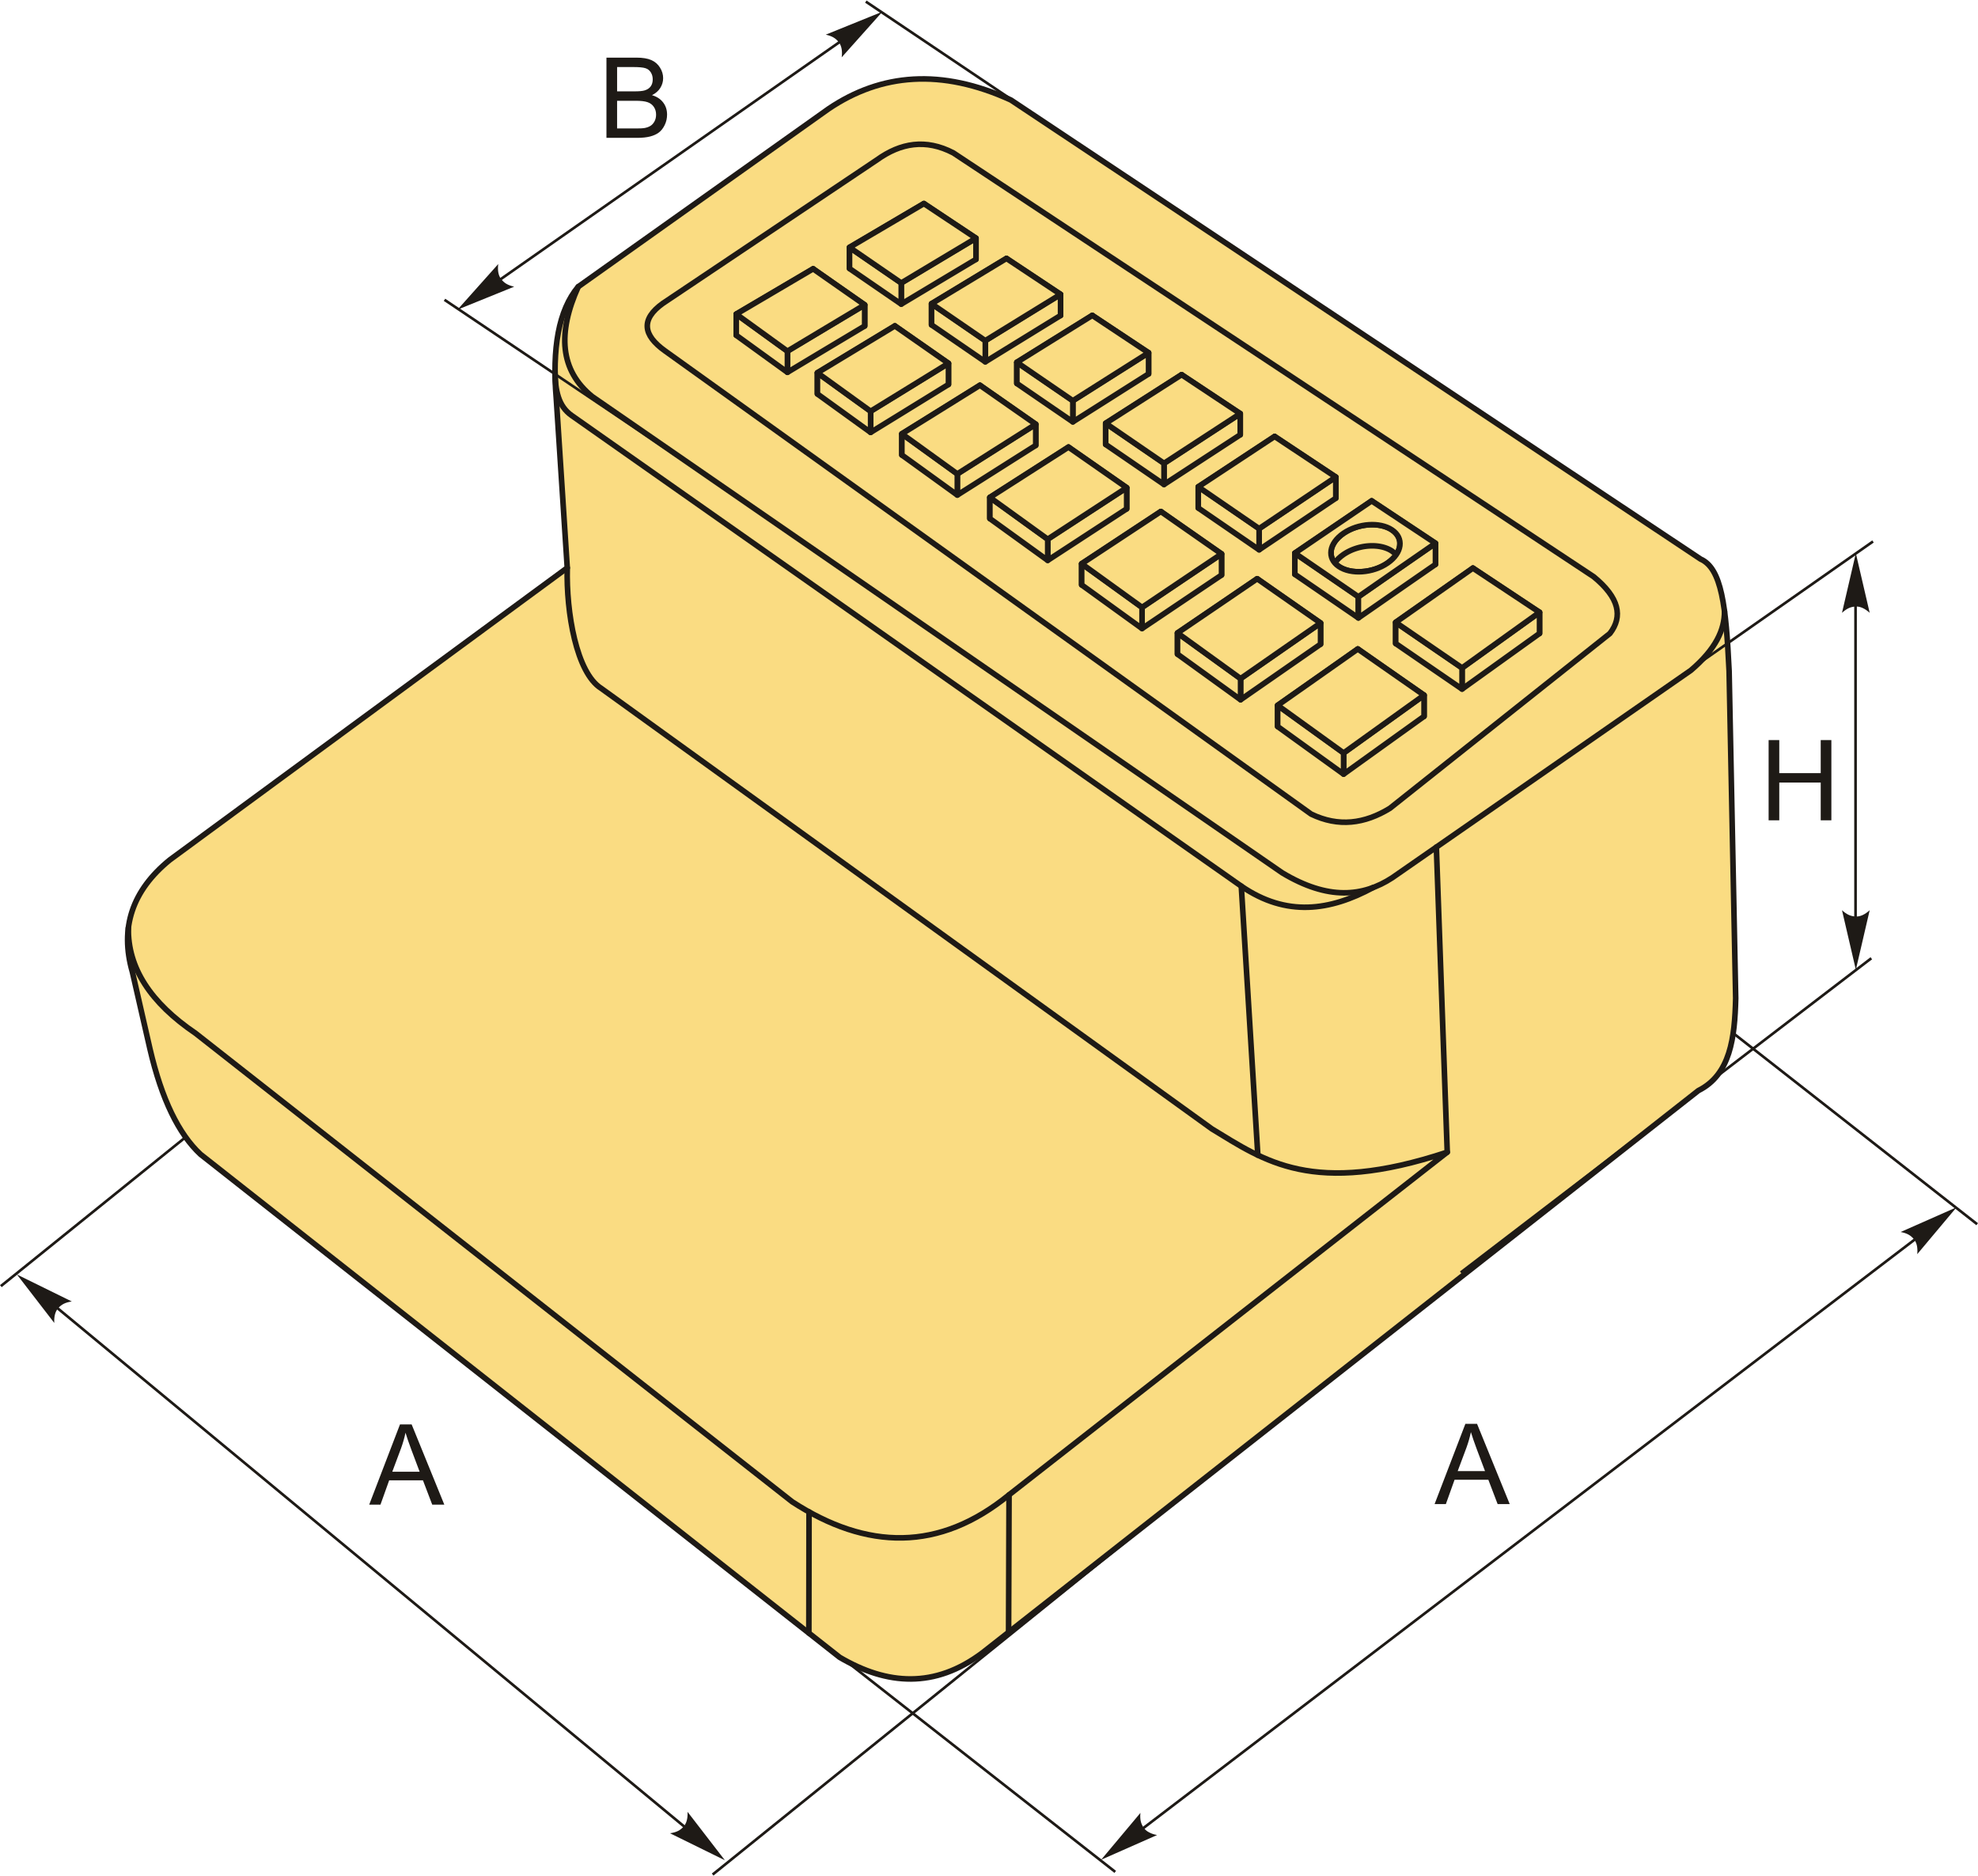 <?xml version="1.0" encoding="UTF-8"?>
<!DOCTYPE svg PUBLIC "-//W3C//DTD SVG 1.1//EN" "http://www.w3.org/Graphics/SVG/1.1/DTD/svg11.dtd">
<!-- Creator: CorelDRAW 2018 (64-Bit) -->
<svg xmlns="http://www.w3.org/2000/svg" xml:space="preserve" width="1765px" height="1674px" version="1.1" style="shape-rendering:geometricPrecision; text-rendering:geometricPrecision; image-rendering:optimizeQuality; fill-rule:evenodd; clip-rule:evenodd"
viewBox="0 0 1750.65 1659.51"
 xmlns:xlink="http://www.w3.org/1999/xlink">
 <defs>
  <style type="text/css">
   <![CDATA[
    .str0 {stroke:#1E1A16;stroke-width:2.34;stroke-miterlimit:22.926}
    .str1 {stroke:#1E1A16;stroke-width:4.96;stroke-linecap:round;stroke-linejoin:round;stroke-miterlimit:22.926}
    .fil0 {fill:none}
    .fil3 {fill:#FADC82}
    .fil2 {fill:#1E1A16;fill-rule:nonzero}
    .fil1 {fill:#1E1A16;fill-rule:nonzero}
   ]]>
  </style>
 </defs>
 <g id="Layer_x0020_1">
  <g id="_1935427162832">
   <line class="fil0 str0" x1="419.26" y1="800.44" x2="0.74" y2= "1137.83" />
   <line class="fil0 str0" x1="1223.13" y1="670.5" x2="1749.93" y2= "1083.02" />
   <line class="fil0 str0" x1="1642.27" y1="506.04" x2="1642.27" y2= "836.17" />
   <path id="стрелка.cdr" class="fil1" d="M1642.54 489.23l12.25 52.7c-3.78,-3.44 -7.98,-5.75 -12.24,-5.58 -4.52,0.19 -7.94,1.64 -12.27,5.58l12.26 -52.7z"/>
   <path id="стрелка.cdr_0" class="fil1" d="M1642.54 857.83l12.25 -52.71c-3.78,3.45 -7.98,5.76 -12.24,5.59 -4.52,-0.2 -7.94,-1.64 -12.27,-5.59l12.26 52.71z"/>
   <polygon class="fil2" points="1565.34,725.56 1565.34,654.56 1574.76,654.56 1574.76,683.81 1611.45,683.81 1611.45,654.56 1620.87,654.56 1620.87,725.56 1611.45,725.56 1611.45,692.14 1574.76,692.14 1574.76,725.56 "/>
   <path id="стрелка.cdr_1" class="fil1" d="M1731.66 1068.05l-34.77 41.46c0.48,-5.1 -0.2,-9.84 -2.89,-13.14 -2.87,-3.5 -6.08,-5.36 -11.83,-6.45l49.49 -21.87z"/>
   <path id="стрелка.cdr_2" class="fil1" d="M974.58 1645.49l49.5 -21.86c-5.03,-0.96 -9.4,-2.93 -11.82,-6.43 -2.56,-3.74 -3.46,-7.34 -2.91,-13.17l-34.77 41.46z"/>
   <line class="fil0 str0" x1="1007.14" y1="1621.13" x2="1715.51" y2= "1080.67" />
   <path class="fil2" d="M1269.71 1330.7l27.24 -71 10.33 0 28.91 71 -10.7 0 -8.21 -21.52 -29.9 0 -7.7 21.52 -9.97 0zm20.43 -29.16l24.2 0 -7.41 -19.68c-2.23,-5.98 -3.91,-10.93 -5.09,-14.83 -0.97,4.63 -2.28,9.18 -3.91,13.67l-7.79 20.84z"/>
   <line class="fil0 str0" x1="45.39" y1="1152.79" x2="628.2" y2= "1634.81" />
   <path id="стрелка.cdr_3" class="fil1" d="M14.98 1127.53l33.05 42.85c-0.27,-5.11 0.6,-9.82 3.43,-13.01 3.01,-3.38 6.29,-5.11 12.08,-5.97l-48.56 -23.87z"/>
   <path id="стрелка.cdr_4" class="fil1" d="M641.55 1645.93l-33.04 -42.85c0.27,5.12 -0.61,9.83 -3.43,13.01 -3.02,3.39 -6.29,5.11 -12.09,5.97l48.56 23.87z"/>
   <path class="fil2" d="M326.77 1331.22l27.24 -71 10.33 0 28.91 71 -10.7 0 -8.21 -21.52 -29.9 0 -7.7 21.52 -9.97 0zm20.43 -29.15l24.2 0 -7.41 -19.69c-2.23,-5.98 -3.91,-10.92 -5.09,-14.82 -0.97,4.63 -2.28,9.17 -3.91,13.67l-7.79 20.84z"/>
   <g>
    <path class="fil3 str1" d="M743.1 1466.29c-188.56,-148.39 -377.11,-296.77 -565.67,-445.15 -19.27,-18.01 -34.33,-48.62 -44.71,-93.31 -5.18,-22.68 -10.37,-45.36 -15.55,-68.03 -11.18,-38.97 -0.24,-72.04 33.04,-99.14 117.29,-86.18 234.57,-172.36 351.85,-258.54 -3.24,-49.89 -6.48,-99.78 -9.72,-149.68 -3.74,-44.28 1.91,-78.24 19.44,-99.13 73.86,-52.49 147.73,-104.97 221.6,-157.46 46.57,-31.44 99.89,-35.85 161.34,-7.77 203.46,135.42 406.92,270.84 610.38,406.27 18.74,8.31 22.49,41.62 25.27,99.13 1.94,96.55 3.89,193.1 5.83,289.64 -0.85,34.84 -4.65,67.47 -33.04,81.65 -211.24,165.87 -422.47,331.75 -633.71,497.63 -42.12,31.58 -84.23,28.7 -126.35,3.89z"/>
    <path class="fil0 str1" d="M511.78 253.31c-18.43,40.89 -16.31,74.08 12.46,97.27 203.53,140.48 407.05,280.96 610.58,421.44 40.66,24.47 71.44,21.26 97.34,4.43 88.13,-61.21 176.25,-122.42 264.37,-183.62 22.1,-18.83 29.82,-35.94 29.78,-52.19"/>
    <path class="fil3 str1" d="M1160.46 720.06c-190.62,-136.64 -381.23,-273.28 -571.84,-409.92 -19.66,-14 -21.52,-28.01 -2.05,-42.01 63.19,-42.36 126.39,-84.72 189.59,-127.08 20.85,-14.99 43.15,-18.92 67.63,-6.15 188.91,125.03 377.81,250.05 566.72,375.08 22.73,18.65 25.95,35.19 14.35,50.22 -64.91,51.58 -129.81,103.16 -194.72,154.74 -22.39,13.76 -45.53,16.8 -69.68,5.12z"/>
    <path class="fil0 str1" d="M491.24 327.53c0.05,17.64 2.95,31.58 14.73,39.76 197.55,138.85 395.09,277.7 592.64,416.55 40.03,27.47 78.63,21.83 116.57,1.27"/>
    <path class="fil0 str1" d="M502.06 502.12c-0.99,39.52 8.13,92.92 29.99,106.62 180.17,129.97 360.33,259.93 540.5,389.9 46.42,28.14 89.21,60.09 208.36,20.63 -129.28,101.09 -258.56,202.17 -387.84,303.26 -61.62,50.34 -125.72,49.13 -191.86,6.19 -176.04,-138.22 -352.08,-276.44 -528.12,-414.66 -39.75,-26.95 -60.12,-57.95 -59.48,-93.32"/>
    <line class="fil0 str1" x1="893.07" y1="1322.53" x2="892.66" y2= "1444.17" />
    <line class="fil0 str1" x1="716.05" y1="1337.66" x2="715.89" y2= "1444.88" />
    <line class="fil0 str1" x1="1098.61" y1="783.84" x2="1113.26" y2= "1021.91" />
    <line class="fil0 str1" x1="1280.91" y1="1019.27" x2="1271.26" y2= "749.29" />
    <g>
     <polygon class="fil3 str1" points="651.63,277.56 651.63,296.28 653.77,295.02 655.91,293.76 658.05,292.5 660.2,291.24 662.33,289.97 664.47,288.71 666.61,287.46 668.75,286.2 670.89,284.94 673.02,283.68 675.16,282.42 677.29,281.16 679.43,279.91 681.56,278.65 683.69,277.39 685.83,276.14 687.95,274.89 690.06,273.64 692.18,272.4 694.3,271.15 696.41,269.9 698.53,268.65 700.65,267.41 702.76,266.16 704.88,264.92 706.99,263.67 709.1,262.42 711.22,261.18 713.33,259.94 715.44,258.69 717.55,257.45 719.66,256.21 719.66,237.48 717.55,238.73 715.44,239.97 713.33,241.21 711.22,242.46 709.1,243.7 706.99,244.95 704.88,246.19 702.76,247.44 700.65,248.68 698.53,249.93 696.41,251.18 694.3,252.42 692.18,253.67 690.06,254.92 687.95,256.17 685.83,257.41 683.69,258.67 681.56,259.93 679.43,261.18 677.29,262.44 675.16,263.7 673.02,264.95 670.89,266.21 668.75,267.47 666.61,268.73 664.47,269.99 662.33,271.25 660.2,272.51 658.05,273.77 655.91,275.03 653.77,276.3 "/>
     <polygon class="fil3 str1" points="719.66,237.48 719.66,256.21 721.07,257.2 722.49,258.2 723.91,259.19 725.33,260.19 726.75,261.18 728.17,262.17 729.59,263.17 731.01,264.16 732.43,265.16 733.85,266.15 735.27,267.15 736.69,268.14 738.12,269.14 739.54,270.13 740.97,271.13 742.39,272.12 743.82,273.12 745.24,274.12 746.67,275.11 748.1,276.11 749.53,277.11 750.96,278.1 752.39,279.1 753.82,280.1 755.25,281.1 756.68,282.1 758.11,283.09 759.55,284.09 760.98,285.09 762.42,286.09 763.86,287.09 765.29,288.09 765.29,269.37 763.86,268.37 762.42,267.37 760.98,266.37 759.55,265.37 758.11,264.37 756.68,263.37 755.25,262.37 753.82,261.37 752.39,260.38 750.96,259.38 749.53,258.38 748.1,257.38 746.67,256.39 745.24,255.39 743.82,254.4 742.39,253.4 740.97,252.4 739.54,251.41 738.12,250.41 736.69,249.42 735.27,248.42 733.85,247.43 732.43,246.43 731.01,245.44 729.59,244.44 728.17,243.45 726.75,242.46 725.33,241.46 723.91,240.47 722.49,239.47 721.07,238.48 "/>
     <polygon class="fil3 str1" points="765.29,269.37 765.29,288.09 763.17,289.37 761.05,290.64 758.93,291.91 756.81,293.18 754.69,294.45 752.56,295.72 750.44,296.99 748.31,298.27 746.18,299.54 744.06,300.81 741.93,302.08 739.8,303.36 737.67,304.63 735.54,305.9 733.41,307.17 731.28,308.45 729.14,309.73 727,311.01 724.86,312.3 722.71,313.58 720.57,314.87 718.42,316.15 716.27,317.44 714.13,318.73 711.98,320.02 709.83,321.31 707.68,322.6 705.53,323.89 703.38,325.19 701.23,326.48 699.08,327.77 696.93,329.07 696.93,310.34 699.08,309.05 701.23,307.76 703.38,306.46 705.53,305.17 707.68,303.88 709.83,302.59 711.98,301.3 714.13,300.01 716.27,298.72 718.42,297.43 720.57,296.14 722.71,294.86 724.86,293.57 727,292.29 729.14,291.01 731.28,289.72 733.41,288.45 735.54,287.18 737.67,285.9 739.8,284.63 741.93,283.36 744.06,282.09 746.18,280.81 748.31,279.54 750.44,278.27 752.56,277 754.69,275.73 756.81,274.45 758.93,273.18 761.05,271.91 763.17,270.64 "/>
     <polygon class="fil3 str1" points="696.93,310.34 696.93,329.07 695.5,328.04 694.07,327.01 692.65,325.98 691.23,324.95 689.8,323.92 688.38,322.89 686.96,321.86 685.54,320.84 684.12,319.81 682.7,318.78 681.28,317.76 679.86,316.73 678.45,315.7 677.03,314.68 675.61,313.66 674.2,312.63 672.78,311.61 671.37,310.58 669.96,309.56 668.54,308.54 667.13,307.51 665.72,306.49 664.31,305.47 662.9,304.45 661.49,303.43 660.08,302.41 658.67,301.38 657.26,300.36 655.85,299.34 654.44,298.32 653.04,297.3 651.63,296.28 651.63,277.56 653.04,278.58 654.44,279.6 655.85,280.62 657.26,281.64 658.67,282.66 660.08,283.68 661.49,284.7 662.9,285.72 664.31,286.75 665.72,287.77 667.13,288.79 668.54,289.81 669.96,290.84 671.37,291.86 672.78,292.88 674.2,293.91 675.61,294.93 677.03,295.96 678.45,296.98 679.86,298.01 681.28,299.03 682.7,300.06 684.12,301.08 685.54,302.11 686.96,303.14 688.38,304.17 689.8,305.19 691.23,306.22 692.65,307.25 694.07,308.28 695.5,309.31 "/>
     <polygon class="fil3 str1" points="723.46,329.49 723.46,348.21 725.62,346.91 727.78,345.61 729.93,344.3 732.09,343 734.25,341.69 736.4,340.39 738.56,339.08 740.71,337.78 742.87,336.47 745.02,335.17 747.17,333.87 749.32,332.56 751.48,331.26 753.63,329.96 755.78,328.66 757.93,327.36 760.06,326.07 762.19,324.78 764.33,323.49 766.46,322.2 768.59,320.91 770.72,319.62 772.86,318.33 774.99,317.04 777.12,315.76 779.25,314.47 781.38,313.18 783.51,311.89 785.63,310.6 787.76,309.31 789.89,308.02 792.01,306.74 792.01,288.01 789.89,289.3 787.76,290.59 785.63,291.88 783.51,293.16 781.38,294.45 779.25,295.74 777.12,297.03 774.99,298.32 772.86,299.61 770.72,300.9 768.59,302.19 766.46,303.48 764.33,304.77 762.19,306.06 760.06,307.35 757.93,308.64 755.78,309.94 753.63,311.24 751.48,312.54 749.32,313.84 747.17,315.14 745.02,316.45 742.87,317.75 740.71,319.05 738.56,320.36 736.4,321.66 734.25,322.97 732.09,324.27 729.93,325.58 727.78,326.88 725.62,328.19 "/>
     <polygon class="fil3 str1" points="792.01,288.01 792.01,306.74 793.48,307.76 794.95,308.79 796.43,309.82 797.9,310.84 799.38,311.87 800.85,312.9 802.33,313.93 803.8,314.96 805.28,315.99 806.76,317.02 808.23,318.05 809.71,319.08 811.19,320.11 812.67,321.14 814.15,322.18 815.64,323.21 817.12,324.25 818.6,325.28 820.09,326.32 821.57,327.35 823.06,328.39 824.54,329.43 826.03,330.46 827.52,331.5 829.01,332.54 830.5,333.58 831.99,334.62 833.48,335.66 834.97,336.7 836.46,337.74 837.95,338.79 839.45,339.83 839.45,321.11 837.95,320.06 836.46,319.02 834.97,317.98 833.48,316.94 831.99,315.9 830.5,314.86 829.01,313.82 827.52,312.78 826.03,311.74 824.54,310.7 823.06,309.66 821.57,308.63 820.09,307.59 818.6,306.56 817.12,305.52 815.64,304.49 814.15,303.45 812.67,302.42 811.19,301.39 809.71,300.36 808.23,299.33 806.76,298.29 805.28,297.26 803.8,296.23 802.33,295.21 800.85,294.18 799.38,293.15 797.9,292.12 796.43,291.09 794.95,290.06 793.48,289.04 "/>
     <polygon class="fil3 str1" points="839.45,321.11 839.45,339.83 837.32,341.15 835.18,342.46 833.04,343.78 830.91,345.1 828.77,346.42 826.63,347.73 824.49,349.05 822.35,350.37 820.21,351.69 818.07,353.01 815.92,354.33 813.78,355.65 811.63,356.97 809.49,358.29 807.34,359.61 805.19,360.93 803.04,362.26 800.88,363.59 798.72,364.92 796.56,366.25 794.4,367.58 792.24,368.91 790.07,370.24 787.91,371.57 785.74,372.9 783.57,374.24 781.41,375.57 779.24,376.9 777.07,378.24 774.9,379.57 772.73,380.9 770.56,382.24 770.56,363.51 772.73,362.18 774.9,360.85 777.07,359.51 779.24,358.18 781.41,356.84 783.57,355.51 785.74,354.18 787.91,352.85 790.07,351.51 792.24,350.18 794.4,348.85 796.56,347.52 798.72,346.19 800.88,344.86 803.04,343.54 805.19,342.21 807.34,340.89 809.49,339.57 811.63,338.24 813.78,336.92 815.92,335.6 818.07,334.28 820.21,332.97 822.35,331.65 824.49,330.33 826.63,329.01 828.77,327.69 830.91,326.37 833.04,325.06 835.18,323.74 837.32,322.42 "/>
     <polygon class="fil3 str1" points="770.56,363.51 770.56,382.24 769.08,381.17 767.6,380.1 766.11,379.03 764.63,377.96 763.15,376.89 761.67,375.82 760.19,374.76 758.71,373.69 757.24,372.62 755.76,371.55 754.28,370.49 752.81,369.42 751.33,368.36 749.86,367.29 748.38,366.23 746.91,365.17 745.44,364.1 743.97,363.04 742.5,361.98 741.03,360.92 739.56,359.86 738.09,358.8 736.63,357.74 735.16,356.68 733.7,355.62 732.23,354.56 730.77,353.5 729.3,352.44 727.84,351.38 726.38,350.33 724.92,349.27 723.46,348.21 723.46,329.49 724.92,330.55 726.38,331.6 727.84,332.66 729.3,333.72 730.77,334.78 732.23,335.83 733.7,336.89 735.16,337.95 736.63,339.01 738.09,340.07 739.56,341.13 741.03,342.19 742.5,343.26 743.97,344.32 745.44,345.38 746.91,346.44 748.38,347.51 749.86,348.57 751.33,349.64 752.81,350.7 754.28,351.76 755.76,352.83 757.24,353.9 758.71,354.96 760.19,356.03 761.67,357.1 763.15,358.17 764.63,359.23 766.11,360.3 767.6,361.37 769.08,362.44 "/>
     <polygon class="fil3 str1" points="798.21,383.52 798.21,402.24 800.38,400.89 802.56,399.54 804.74,398.19 806.91,396.83 809.08,395.48 811.26,394.13 813.43,392.78 815.6,391.43 817.77,390.08 819.94,388.73 822.11,387.38 824.28,386.03 826.45,384.69 828.61,383.34 830.78,381.99 832.94,380.65 835.09,379.31 837.24,377.97 839.4,376.63 841.55,375.29 843.7,373.96 845.85,372.62 847.99,371.28 850.14,369.95 852.29,368.61 854.43,367.27 856.58,365.94 858.72,364.6 860.86,363.27 863.01,361.93 865.15,360.6 867.29,359.26 867.29,340.54 865.15,341.87 863.01,343.21 860.86,344.54 858.72,345.88 856.58,347.21 854.43,348.55 852.29,349.89 850.14,351.22 847.99,352.56 845.85,353.9 843.7,355.23 841.55,356.57 839.4,357.91 837.24,359.25 835.09,360.59 832.94,361.93 830.78,363.27 828.61,364.62 826.45,365.96 824.28,367.31 822.11,368.66 819.94,370.01 817.77,371.36 815.6,372.71 813.43,374.06 811.26,375.41 809.08,376.76 806.91,378.11 804.74,379.46 802.56,380.81 800.38,382.16 "/>
     <polygon class="fil3 str1" points="867.29,340.54 867.29,359.26 868.82,360.33 870.35,361.4 871.88,362.47 873.41,363.54 874.95,364.61 876.48,365.68 878.02,366.75 879.55,367.83 881.09,368.9 882.63,369.97 884.17,371.05 885.71,372.12 887.25,373.19 888.79,374.27 890.33,375.35 891.87,376.42 893.42,377.5 894.96,378.58 896.51,379.66 898.06,380.74 899.6,381.82 901.15,382.9 902.7,383.98 904.25,385.06 905.8,386.15 907.36,387.23 908.91,388.32 910.46,389.4 912.02,390.49 913.58,391.58 915.13,392.66 916.69,393.75 916.69,375.03 915.13,373.94 913.58,372.85 912.02,371.76 910.46,370.68 908.91,369.59 907.36,368.51 905.8,367.42 904.25,366.34 902.7,365.26 901.15,364.17 899.6,363.09 898.06,362.01 896.51,360.93 894.96,359.85 893.42,358.78 891.87,357.7 890.33,356.62 888.79,355.55 887.25,354.47 885.71,353.4 884.17,352.32 882.63,351.25 881.09,350.17 879.55,349.1 878.02,348.03 876.48,346.96 874.95,345.89 873.41,344.82 871.88,343.75 870.35,342.68 868.82,341.61 "/>
     <polygon class="fil3 str1" points="916.69,375.03 916.69,393.75 914.54,395.11 912.39,396.47 910.24,397.83 908.09,399.19 905.93,400.56 903.78,401.92 901.62,403.28 899.47,404.65 897.31,406.01 895.15,407.38 892.99,408.75 890.83,410.12 888.67,411.49 886.51,412.86 884.34,414.23 882.18,415.6 880.01,416.98 877.83,418.35 875.66,419.73 873.48,421.11 871.31,422.49 869.13,423.87 866.95,425.25 864.77,426.63 862.59,428.02 860.4,429.4 858.22,430.78 856.03,432.17 853.85,433.55 851.66,434.93 849.48,436.32 847.29,437.7 847.29,418.98 849.48,417.59 851.66,416.21 853.85,414.83 856.03,413.44 858.22,412.06 860.4,410.68 862.59,409.29 864.77,407.91 866.95,406.53 869.13,405.15 871.31,403.77 873.48,402.39 875.66,401.01 877.83,399.63 880.01,398.25 882.18,396.88 884.34,395.51 886.51,394.13 888.67,392.76 890.83,391.39 892.99,390.03 895.15,388.66 897.31,387.29 899.47,385.93 901.62,384.56 903.78,383.2 905.93,381.83 908.09,380.47 910.24,379.11 912.39,377.75 914.54,376.39 "/>
     <polygon class="fil3 str1" points="847.29,418.98 847.29,437.7 845.74,436.58 844.2,435.47 842.65,434.35 841.11,433.23 839.56,432.12 838.02,431 836.48,429.89 834.94,428.77 833.4,427.66 831.86,426.55 830.32,425.44 828.78,424.32 827.25,423.21 825.71,422.1 824.18,420.99 822.64,419.88 821.11,418.78 819.57,417.67 818.04,416.56 816.51,415.45 814.98,414.35 813.45,413.24 811.92,412.14 810.4,411.04 808.87,409.93 807.34,408.83 805.82,407.73 804.29,406.63 802.77,405.53 801.25,404.43 799.73,403.34 798.21,402.24 798.21,383.52 799.73,384.61 801.25,385.71 802.77,386.81 804.29,387.91 805.82,389.01 807.34,390.11 808.87,391.21 810.4,392.31 811.92,393.42 813.45,394.52 814.98,395.62 816.51,396.73 818.04,397.84 819.57,398.94 821.11,400.05 822.64,401.16 824.18,402.27 825.71,403.38 827.25,404.49 828.78,405.6 830.32,406.71 831.86,407.82 833.4,408.94 834.94,410.05 836.48,411.16 838.02,412.28 839.56,413.39 841.11,414.51 842.65,415.63 844.2,416.74 845.74,417.86 "/>
     <polygon class="fil3 str1" points="876.1,439.8 876.1,458.52 878.29,457.12 880.48,455.71 882.67,454.31 884.86,452.91 887.05,451.51 889.24,450.1 891.43,448.7 893.62,447.3 895.81,445.9 897.99,444.5 900.18,443.1 902.36,441.7 904.55,440.3 906.73,438.91 908.91,437.51 911.09,436.12 913.25,434.74 915.42,433.35 917.59,431.96 919.75,430.58 921.92,429.19 924.08,427.81 926.24,426.42 928.41,425.03 930.57,423.65 932.73,422.26 934.89,420.88 937.05,419.5 939.2,418.12 941.36,416.73 943.52,415.36 945.67,413.98 945.67,395.26 943.52,396.63 941.36,398.01 939.2,399.39 937.05,400.77 934.89,402.16 932.73,403.54 930.57,404.92 928.41,406.31 926.24,407.69 924.08,409.08 921.92,410.47 919.75,411.85 917.59,413.24 915.42,414.63 913.25,416.01 911.09,417.4 908.91,418.79 906.73,420.18 904.55,421.58 902.36,422.98 900.18,424.37 897.99,425.77 895.81,427.17 893.62,428.57 891.43,429.98 889.24,431.38 887.05,432.78 884.86,434.18 882.67,435.59 880.48,436.99 878.29,438.39 "/>
     <polygon class="fil3 str1" points="945.67,395.26 945.67,413.98 947.27,415.09 948.86,416.21 950.46,417.32 952.06,418.44 953.66,419.56 955.26,420.67 956.86,421.79 958.47,422.91 960.07,424.03 961.67,425.15 963.28,426.27 964.88,427.38 966.49,428.51 968.1,429.63 969.7,430.75 971.31,431.87 972.92,432.99 974.53,434.12 976.15,435.24 977.76,436.36 979.37,437.49 980.99,438.61 982.6,439.74 984.22,440.87 985.83,441.99 987.45,443.12 989.07,444.25 990.69,445.38 992.31,446.51 993.93,447.64 995.55,448.77 997.17,449.9 997.17,431.18 995.55,430.05 993.93,428.92 992.31,427.79 990.69,426.66 989.07,425.53 987.45,424.4 985.83,423.27 984.22,422.14 982.6,421.02 980.99,419.89 979.37,418.76 977.76,417.64 976.15,416.52 974.53,415.39 972.92,414.27 971.31,413.15 969.7,412.02 968.1,410.9 966.49,409.78 964.88,408.66 963.28,407.54 961.67,406.42 960.07,405.3 958.47,404.18 956.86,403.07 955.26,401.95 953.66,400.83 952.06,399.72 950.46,398.6 948.86,397.49 947.27,396.37 "/>
     <polygon class="fil3 str1" points="997.17,431.18 997.17,449.9 995.01,451.32 992.84,452.73 990.68,454.15 988.51,455.56 986.34,456.98 984.17,458.39 982,459.81 979.83,461.22 977.66,462.64 975.48,464.06 973.31,465.47 971.13,466.89 968.96,468.31 966.78,469.73 964.6,471.14 962.43,472.57 960.24,473.99 958.04,475.42 955.85,476.86 953.66,478.29 951.47,479.72 949.27,481.15 947.08,482.58 944.88,484.02 942.68,485.45 940.49,486.88 938.29,488.32 936.09,489.75 933.89,491.19 931.69,492.62 929.49,494.06 927.29,495.49 927.29,476.77 929.49,475.33 931.69,473.9 933.89,472.46 936.09,471.03 938.29,469.59 940.49,468.16 942.68,466.73 944.88,465.29 947.08,463.86 949.27,462.43 951.47,460.99 953.66,459.56 955.85,458.13 958.04,456.7 960.24,455.27 962.43,453.84 964.6,452.42 966.78,451 968.96,449.58 971.13,448.17 973.31,446.75 975.48,445.33 977.66,443.92 979.83,442.5 982,441.09 984.17,439.67 986.34,438.26 988.51,436.84 990.68,435.43 992.84,434.01 995.01,432.59 "/>
     <polygon class="fil3 str1" points="927.29,476.77 927.29,495.49 925.68,494.33 924.06,493.17 922.45,492 920.84,490.84 919.23,489.68 917.62,488.51 916.01,487.35 914.4,486.19 912.8,485.03 911.19,483.87 909.59,482.71 907.98,481.55 906.38,480.39 904.78,479.23 903.18,478.08 901.58,476.92 899.98,475.76 898.38,474.61 896.78,473.46 895.19,472.3 893.59,471.15 892,470 890.4,468.85 888.81,467.69 887.22,466.55 885.63,465.4 884.04,464.25 882.45,463.1 880.86,461.95 879.27,460.81 877.68,459.66 876.1,458.52 876.1,439.8 877.68,440.94 879.27,442.08 880.86,443.23 882.45,444.38 884.04,445.52 885.63,446.67 887.22,447.82 888.81,448.97 890.4,450.12 892,451.27 893.59,452.43 895.19,453.58 896.78,454.73 898.38,455.88 899.98,457.04 901.58,458.2 903.18,459.35 904.78,460.51 906.38,461.67 907.98,462.83 909.59,463.98 911.19,465.14 912.8,466.3 914.4,467.47 916.01,468.63 917.62,469.79 919.23,470.95 920.84,472.11 922.45,473.28 924.06,474.44 925.68,475.61 "/>
     <polygon class="fil3 str1" points="957.34,498.48 957.34,517.21 959.55,515.75 961.76,514.3 963.97,512.84 966.17,511.39 968.38,509.93 970.58,508.48 972.79,507.03 974.99,505.57 977.19,504.12 979.39,502.67 981.59,501.22 983.79,499.77 985.99,498.32 988.19,496.86 990.38,495.42 992.58,493.97 994.76,492.53 996.94,491.09 999.12,489.65 1001.3,488.21 1003.48,486.78 1005.66,485.34 1007.84,483.91 1010.01,482.47 1012.19,481.04 1014.37,479.6 1016.54,478.17 1018.72,476.74 1020.89,475.3 1023.06,473.87 1025.23,472.43 1027.4,471 1027.4,452.27 1025.23,453.71 1023.06,455.14 1020.89,456.58 1018.72,458.01 1016.54,459.45 1014.37,460.88 1012.19,462.31 1010.01,463.75 1007.84,465.18 1005.66,466.62 1003.48,468.05 1001.3,469.49 999.12,470.93 996.94,472.36 994.76,473.8 992.58,475.24 990.38,476.69 988.19,478.14 985.99,479.59 983.79,481.04 981.59,482.49 979.39,483.94 977.19,485.4 974.99,486.85 972.79,488.3 970.58,489.76 968.38,491.21 966.17,492.66 963.97,494.12 961.76,495.57 959.55,497.03 "/>
     <polygon class="fil3 str1" points="1027.4,452.27 1027.4,471 1029.07,472.16 1030.73,473.32 1032.4,474.48 1034.07,475.65 1035.73,476.81 1037.4,477.97 1039.07,479.14 1040.74,480.31 1042.41,481.47 1044.09,482.64 1045.76,483.81 1047.43,484.98 1049.11,486.15 1050.79,487.32 1052.46,488.49 1054.14,489.67 1055.82,490.84 1057.5,492.01 1059.18,493.19 1060.87,494.36 1062.55,495.54 1064.23,496.71 1065.92,497.89 1067.61,499.07 1069.3,500.25 1070.98,501.42 1072.67,502.6 1074.36,503.78 1076.06,504.96 1077.75,506.14 1079.44,507.32 1081.14,508.5 1081.14,489.78 1079.44,488.6 1077.75,487.42 1076.06,486.24 1074.36,485.06 1072.67,483.88 1070.98,482.7 1069.3,481.52 1067.61,480.34 1065.92,479.17 1064.23,477.99 1062.55,476.81 1060.87,475.64 1059.18,474.46 1057.5,473.29 1055.82,472.11 1054.14,470.94 1052.46,469.77 1050.79,468.6 1049.11,467.43 1047.43,466.26 1045.76,465.09 1044.09,463.92 1042.41,462.75 1040.74,461.58 1039.07,460.42 1037.4,459.25 1035.73,458.09 1034.07,456.92 1032.4,455.76 1030.73,454.6 1029.07,453.43 "/>
     <polygon class="fil3 str1" points="1081.14,489.78 1081.14,508.5 1078.96,509.97 1076.78,511.43 1074.59,512.9 1072.41,514.36 1070.23,515.83 1068.04,517.3 1065.86,518.77 1063.67,520.24 1061.48,521.71 1059.29,523.18 1057.11,524.65 1054.92,526.12 1052.73,527.6 1050.54,529.07 1048.35,530.54 1046.16,532.02 1043.95,533.5 1041.75,534.98 1039.54,536.47 1037.33,537.95 1035.13,539.44 1032.92,540.93 1030.71,542.41 1028.5,543.9 1026.29,545.39 1024.07,546.88 1021.86,548.37 1019.65,549.86 1017.43,551.34 1015.22,552.83 1013,554.32 1010.78,555.81 1010.78,537.09 1013,535.6 1015.22,534.11 1017.43,532.62 1019.65,531.13 1021.86,529.64 1024.07,528.15 1026.29,526.66 1028.5,525.18 1030.71,523.69 1032.92,522.2 1035.13,520.72 1037.33,519.23 1039.54,517.75 1041.75,516.26 1043.95,514.78 1046.16,513.29 1048.35,511.82 1050.54,510.35 1052.73,508.87 1054.92,507.4 1057.11,505.93 1059.29,504.45 1061.48,502.98 1063.67,501.51 1065.86,500.04 1068.04,498.57 1070.23,497.11 1072.41,495.64 1074.59,494.17 1076.78,492.71 1078.96,491.24 "/>
     <polygon class="fil3 str1" points="1010.78,537.09 1010.78,555.81 1009.1,554.6 1007.41,553.38 1005.73,552.17 1004.05,550.95 1002.37,549.74 1000.69,548.53 999.01,547.31 997.33,546.1 995.65,544.89 993.98,543.68 992.3,542.47 990.63,541.26 988.95,540.05 987.28,538.84 985.61,537.63 983.94,536.42 982.27,535.22 980.6,534.01 978.93,532.8 977.27,531.6 975.6,530.4 973.94,529.19 972.27,527.99 970.61,526.79 968.95,525.59 967.29,524.39 965.63,523.19 963.97,521.99 962.31,520.79 960.65,519.6 959,518.4 957.34,517.21 957.34,498.48 959,499.68 960.65,500.87 962.31,502.07 963.97,503.27 965.63,504.47 967.29,505.66 968.95,506.86 970.61,508.07 972.27,509.27 973.94,510.47 975.6,511.67 977.27,512.88 978.93,514.08 980.6,515.29 982.27,516.49 983.94,517.7 985.61,518.91 987.28,520.11 988.95,521.32 990.63,522.53 992.3,523.74 993.98,524.95 995.65,526.17 997.33,527.38 999.01,528.59 1000.69,529.8 1002.37,531.02 1004.05,532.23 1005.73,533.44 1007.41,534.66 1009.1,535.87 "/>
     <polygon class="fil3 str1" points="1042.16,559.77 1042.16,578.5 1044.38,576.99 1046.6,575.48 1048.82,573.96 1051.05,572.45 1053.27,570.94 1055.49,569.44 1057.7,567.93 1059.92,566.42 1062.14,564.91 1064.35,563.4 1066.57,561.89 1068.78,560.39 1071,558.88 1073.21,557.38 1075.42,555.88 1077.63,554.37 1079.83,552.88 1082.02,551.38 1084.22,549.89 1086.42,548.4 1088.61,546.9 1090.8,545.41 1092.99,543.92 1095.18,542.43 1097.37,540.93 1099.56,539.44 1101.75,537.95 1103.93,536.46 1106.12,534.97 1108.3,533.48 1110.49,531.99 1112.67,530.5 1112.67,511.78 1110.49,513.27 1108.3,514.76 1106.12,516.25 1103.93,517.74 1101.75,519.23 1099.56,520.72 1097.37,522.21 1095.18,523.7 1092.99,525.19 1090.8,526.69 1088.61,528.18 1086.42,529.67 1084.22,531.17 1082.02,532.66 1079.83,534.16 1077.63,535.65 1075.42,537.15 1073.21,538.66 1071,540.16 1068.78,541.66 1066.57,543.17 1064.35,544.68 1062.14,546.18 1059.92,547.69 1057.7,549.2 1055.49,550.71 1053.27,552.22 1051.05,553.73 1048.82,555.24 1046.6,556.75 1044.38,558.26 "/>
     <polygon class="fil3 str1" points="1112.67,511.78 1112.67,530.5 1114.41,531.72 1116.15,532.93 1117.89,534.15 1119.63,535.36 1121.37,536.58 1123.11,537.8 1124.86,539.01 1126.6,540.23 1128.35,541.45 1130.1,542.67 1131.85,543.89 1133.59,545.11 1135.34,546.33 1137.09,547.56 1138.85,548.78 1140.6,550 1142.35,551.23 1144.11,552.45 1145.86,553.68 1147.62,554.91 1149.38,556.13 1151.14,557.36 1152.9,558.59 1154.66,559.82 1156.42,561.05 1158.18,562.28 1159.95,563.51 1161.71,564.74 1163.48,565.97 1165.24,567.21 1167.01,568.44 1168.78,569.67 1168.78,550.95 1167.01,549.71 1165.24,548.48 1163.48,547.25 1161.71,546.02 1159.95,544.78 1158.18,543.55 1156.42,542.32 1154.66,541.09 1152.9,539.86 1151.14,538.64 1149.38,537.41 1147.62,536.18 1145.86,534.95 1144.11,533.73 1142.35,532.5 1140.6,531.28 1138.85,530.06 1137.09,528.83 1135.34,527.61 1133.59,526.39 1131.85,525.17 1130.1,523.95 1128.35,522.73 1126.6,521.51 1124.86,520.29 1123.11,519.07 1121.37,517.86 1119.63,516.64 1117.89,515.42 1116.15,514.21 1114.41,512.99 "/>
     <polygon class="fil3 str1" points="1168.78,550.95 1168.78,569.67 1166.59,571.2 1164.4,572.72 1162.2,574.25 1160.01,575.77 1157.81,577.29 1155.62,578.82 1153.42,580.34 1151.22,581.87 1149.02,583.4 1146.82,584.93 1144.61,586.45 1142.41,587.98 1140.21,589.51 1138,591.05 1135.8,592.58 1133.59,594.11 1131.38,595.65 1129.16,597.19 1126.94,598.74 1124.72,600.28 1122.5,601.82 1120.28,603.36 1118.05,604.91 1115.83,606.45 1113.6,608 1111.37,609.55 1109.14,611.09 1106.92,612.64 1104.69,614.19 1102.46,615.75 1100.23,617.3 1097.99,618.85 1097.99,600.13 1100.23,598.57 1102.46,597.02 1104.69,595.47 1106.92,593.92 1109.14,592.37 1111.37,590.82 1113.6,589.28 1115.83,587.73 1118.05,586.19 1120.28,584.64 1122.5,583.1 1124.72,581.55 1126.94,580.01 1129.16,578.47 1131.38,576.93 1133.59,575.39 1135.8,573.85 1138,572.32 1140.21,570.79 1142.41,569.26 1144.61,567.73 1146.82,566.2 1149.02,564.67 1151.22,563.15 1153.42,561.62 1155.62,560.09 1157.81,558.57 1160.01,557.05 1162.2,555.52 1164.4,554 1166.59,552.47 "/>
     <polygon class="fil3 str1" points="1097.99,600.13 1097.99,618.85 1096.23,617.58 1094.47,616.3 1092.71,615.03 1090.96,613.76 1089.2,612.49 1087.45,611.22 1085.69,609.95 1083.94,608.68 1082.18,607.42 1080.43,606.15 1078.68,604.89 1076.93,603.62 1075.18,602.36 1073.44,601.1 1071.69,599.83 1069.95,598.57 1068.2,597.31 1066.46,596.05 1064.71,594.79 1062.97,593.54 1061.23,592.28 1059.49,591.02 1057.76,589.77 1056.02,588.51 1054.28,587.26 1052.55,586 1050.81,584.75 1049.08,583.5 1047.35,582.25 1045.62,581 1043.89,579.75 1042.16,578.5 1042.16,559.77 1043.89,561.02 1045.62,562.27 1047.35,563.52 1049.08,564.77 1050.81,566.03 1052.55,567.28 1054.28,568.53 1056.02,569.79 1057.76,571.04 1059.49,572.3 1061.23,573.55 1062.97,574.81 1064.71,576.07 1066.46,577.33 1068.2,578.59 1069.95,579.85 1071.69,581.11 1073.44,582.37 1075.18,583.63 1076.93,584.9 1078.68,586.16 1080.43,587.43 1082.18,588.69 1083.94,589.96 1085.69,591.23 1087.45,592.5 1089.2,593.77 1090.96,595.04 1092.71,596.31 1094.47,597.58 1096.23,598.85 "/>
     <polygon class="fil3 str1" points="1130.79,623.82 1130.79,642.54 1133.03,640.97 1135.27,639.39 1137.5,637.82 1139.74,636.25 1141.97,634.68 1144.2,633.11 1146.44,631.54 1148.67,629.97 1150.9,628.4 1153.13,626.84 1155.36,625.27 1157.59,623.71 1159.81,622.14 1162.04,620.58 1164.26,619.02 1166.48,617.46 1168.7,615.91 1170.91,614.36 1173.12,612.81 1175.32,611.25 1177.53,609.7 1179.73,608.15 1181.94,606.6 1184.14,605.04 1186.35,603.49 1188.55,601.94 1190.75,600.39 1192.95,598.84 1195.15,597.29 1197.35,595.75 1199.54,594.2 1201.74,592.65 1201.74,573.93 1199.54,575.48 1197.35,577.02 1195.15,578.57 1192.95,580.12 1190.75,581.67 1188.55,583.22 1186.35,584.77 1184.14,586.32 1181.94,587.87 1179.73,589.42 1177.53,590.98 1175.32,592.53 1173.12,594.08 1170.91,595.64 1168.7,597.19 1166.48,598.74 1164.26,600.3 1162.04,601.86 1159.81,603.42 1157.59,604.98 1155.36,606.55 1153.13,608.11 1150.9,609.68 1148.67,611.24 1146.44,612.81 1144.2,614.38 1141.97,615.95 1139.74,617.52 1137.5,619.1 1135.27,620.67 1133.03,622.24 "/>
     <polygon class="fil3 str1" points="1201.74,573.93 1201.74,592.65 1203.56,593.93 1205.37,595.19 1207.19,596.47 1209.01,597.74 1210.83,599.01 1212.65,600.28 1214.47,601.56 1216.29,602.83 1218.12,604.1 1219.94,605.38 1221.77,606.65 1223.6,607.93 1225.42,609.2 1227.25,610.48 1229.08,611.76 1230.92,613.04 1232.75,614.31 1234.58,615.59 1236.42,616.87 1238.25,618.15 1240.09,619.43 1241.93,620.71 1243.77,622 1245.61,623.28 1247.45,624.56 1249.3,625.84 1251.14,627.13 1252.99,628.41 1254.83,629.7 1256.68,630.98 1258.53,632.27 1260.38,633.56 1260.38,614.83 1258.53,613.55 1256.68,612.26 1254.83,610.97 1252.99,609.69 1251.14,608.4 1249.3,607.12 1247.45,605.84 1245.61,604.55 1243.77,603.27 1241.93,601.99 1240.09,600.71 1238.25,599.43 1236.42,598.15 1234.58,596.87 1232.75,595.59 1230.92,594.31 1229.08,593.03 1227.25,591.76 1225.42,590.48 1223.6,589.2 1221.77,587.93 1219.94,586.65 1218.12,585.38 1216.29,584.1 1214.47,582.83 1212.65,581.56 1210.83,580.29 1209.01,579.01 1207.19,577.74 1205.37,576.47 1203.56,575.2 "/>
     <polygon class="fil3 str1" points="1260.38,614.83 1260.38,633.56 1258.17,635.14 1255.97,636.72 1253.76,638.31 1251.56,639.89 1249.35,641.48 1247.14,643.06 1244.93,644.65 1242.72,646.24 1240.5,647.82 1238.29,649.41 1236.08,651 1233.86,652.59 1231.64,654.18 1229.43,655.78 1227.21,657.37 1224.99,658.96 1222.76,660.56 1220.53,662.16 1218.3,663.77 1216.07,665.37 1213.83,666.97 1211.6,668.58 1209.36,670.19 1207.12,671.79 1204.88,673.4 1202.64,675.01 1200.4,676.62 1198.16,678.23 1195.92,679.85 1193.67,681.46 1191.43,683.07 1189.18,684.69 1189.18,665.96 1191.43,664.35 1193.67,662.73 1195.92,661.12 1198.16,659.51 1200.4,657.9 1202.64,656.29 1204.88,654.68 1207.12,653.07 1209.36,651.46 1211.6,649.86 1213.83,648.25 1216.07,646.64 1218.3,645.04 1220.53,643.44 1222.76,641.84 1224.99,640.24 1227.21,638.65 1229.43,637.05 1231.64,635.46 1233.86,633.87 1236.08,632.28 1238.29,630.69 1240.5,629.1 1242.72,627.51 1244.93,625.92 1247.14,624.34 1249.35,622.75 1251.56,621.17 1253.76,619.58 1255.97,618 1258.17,616.42 "/>
     <polygon class="fil3 str1" points="1189.18,665.96 1189.18,684.69 1187.34,683.36 1185.5,682.03 1183.66,680.7 1181.82,679.38 1179.98,678.05 1178.15,676.73 1176.31,675.4 1174.48,674.08 1172.65,672.76 1170.81,671.44 1168.98,670.12 1167.15,668.8 1165.33,667.48 1163.5,666.16 1161.67,664.84 1159.85,663.53 1158.02,662.21 1156.2,660.9 1154.38,659.58 1152.56,658.27 1150.74,656.95 1148.92,655.64 1147.1,654.33 1145.29,653.02 1143.47,651.71 1141.66,650.4 1139.84,649.09 1138.03,647.78 1136.22,646.47 1134.41,645.16 1132.6,643.85 1130.79,642.54 1130.79,623.82 1132.6,625.13 1134.41,626.44 1136.22,627.74 1138.03,629.05 1139.84,630.36 1141.66,631.67 1143.47,632.98 1145.29,634.29 1147.1,635.6 1148.92,636.92 1150.74,638.23 1152.56,639.54 1154.38,640.86 1156.2,642.17 1158.02,643.49 1159.85,644.8 1161.67,646.12 1163.5,647.44 1165.33,648.75 1167.15,650.07 1168.98,651.39 1170.81,652.71 1172.65,654.03 1174.48,655.36 1176.31,656.68 1178.15,658 1179.98,659.33 1181.82,660.65 1183.66,661.98 1185.5,663.3 1187.34,664.63 "/>
     <polygon class="fil3 str1" points="751.88,218.5 751.88,237.22 753.95,236 756.02,234.78 758.1,233.56 760.17,232.34 762.24,231.12 764.31,229.9 766.38,228.68 768.45,227.47 770.52,226.25 772.58,225.03 774.65,223.82 776.71,222.6 778.78,221.38 780.84,220.17 782.9,218.96 784.96,217.74 787.01,216.54 789.06,215.33 791.11,214.12 793.16,212.91 795.21,211.71 797.26,210.5 799.3,209.29 801.35,208.09 803.4,206.88 805.45,205.68 807.49,204.47 809.54,203.27 811.58,202.06 813.63,200.86 815.67,199.66 817.71,198.46 817.71,179.73 815.67,180.93 813.63,182.14 811.58,183.34 809.54,184.54 807.49,185.75 805.45,186.95 803.4,188.16 801.35,189.36 799.3,190.57 797.26,191.78 795.21,192.98 793.16,194.19 791.11,195.4 789.06,196.6 787.01,197.81 784.96,199.02 782.9,200.23 780.84,201.45 778.78,202.66 776.71,203.88 774.65,205.09 772.58,206.31 770.52,207.52 768.45,208.74 766.38,209.96 764.31,211.18 762.24,212.4 760.17,213.62 758.1,214.84 756.02,216.06 753.95,217.28 "/>
     <polygon class="fil3 str1" points="817.71,179.73 817.71,198.46 819.14,199.41 820.57,200.36 822.01,201.32 823.44,202.27 824.87,203.22 826.31,204.18 827.74,205.13 829.18,206.09 830.61,207.04 832.05,208 833.49,208.95 834.92,209.91 836.36,210.87 837.8,211.82 839.24,212.78 840.68,213.74 842.12,214.69 843.56,215.65 845,216.61 846.44,217.57 847.89,218.53 849.33,219.48 850.77,220.44 852.22,221.4 853.66,222.36 855.11,223.32 856.56,224.29 858,225.25 859.45,226.21 860.9,227.17 862.35,228.13 863.8,229.1 863.8,210.37 862.35,209.41 860.9,208.45 859.45,207.48 858,206.52 856.56,205.56 855.11,204.6 853.66,203.64 852.22,202.68 850.77,201.72 849.33,200.76 847.89,199.8 846.44,198.84 845,197.89 843.56,196.93 842.12,195.97 840.68,195.01 839.24,194.05 837.8,193.1 836.36,192.14 834.92,191.19 833.49,190.23 832.05,189.27 830.61,188.32 829.18,187.36 827.74,186.41 826.31,185.45 824.87,184.5 823.44,183.55 822.01,182.59 820.57,181.64 819.14,180.69 "/>
     <polygon class="fil3 str1" points="863.8,210.37 863.8,229.1 861.75,230.33 859.7,231.55 857.65,232.78 855.59,234.01 853.54,235.24 851.49,236.47 849.43,237.7 847.37,238.93 845.32,240.16 843.26,241.39 841.2,242.62 839.14,243.85 837.09,245.08 835.03,246.32 832.97,247.55 830.91,248.78 828.84,250.02 826.77,251.27 824.69,252.51 822.62,253.75 820.54,255 818.47,256.24 816.39,257.49 814.31,258.73 812.24,259.98 810.16,261.22 808.08,262.47 806,263.72 803.92,264.96 801.83,266.21 799.75,267.46 797.67,268.71 797.67,249.99 799.75,248.74 801.83,247.49 803.92,246.24 806,244.99 808.08,243.74 810.16,242.5 812.24,241.25 814.31,240.01 816.39,238.76 818.47,237.52 820.54,236.27 822.62,235.03 824.69,233.78 826.77,232.54 828.84,231.3 830.91,230.06 832.97,228.82 835.03,227.59 837.09,226.36 839.14,225.13 841.2,223.9 843.26,222.66 845.32,221.43 847.37,220.2 849.43,218.97 851.49,217.74 853.54,216.51 855.59,215.29 857.65,214.06 859.7,212.83 861.75,211.6 "/>
     <polygon class="fil3 str1" points="797.67,249.99 797.67,268.71 796.23,267.72 794.78,266.73 793.34,265.74 791.9,264.75 790.46,263.76 789.03,262.78 787.59,261.79 786.15,260.8 784.72,259.82 783.28,258.83 781.85,257.85 780.41,256.86 778.98,255.88 777.55,254.89 776.12,253.91 774.69,252.93 773.26,251.94 771.83,250.96 770.4,249.98 768.97,249 767.54,248.01 766.12,247.03 764.69,246.05 763.26,245.07 761.84,244.09 760.41,243.11 758.99,242.13 757.57,241.15 756.14,240.17 754.72,239.19 753.3,238.21 751.88,237.22 751.88,218.5 753.3,219.48 754.72,220.46 756.14,221.44 757.57,222.42 758.99,223.4 760.41,224.38 761.84,225.37 763.26,226.35 764.69,227.33 766.12,228.31 767.54,229.29 768.97,230.27 770.4,231.25 771.83,232.24 773.26,233.22 774.69,234.2 776.12,235.18 777.55,236.17 778.98,237.15 780.41,238.14 781.85,239.12 783.28,240.11 784.72,241.09 786.15,242.08 787.59,243.07 789.03,244.05 790.46,245.04 791.9,246.03 793.34,247.02 794.78,248.01 796.23,249 "/>
     <polygon class="fil3 str1" points="824.47,268.37 824.47,287.1 826.56,285.84 828.65,284.58 830.74,283.32 832.83,282.06 834.91,280.8 837,279.54 839.08,278.28 841.17,277.02 843.25,275.76 845.34,274.5 847.42,273.24 849.5,271.98 851.58,270.72 853.65,269.46 855.73,268.2 857.8,266.95 859.87,265.69 861.93,264.44 864,263.2 866.06,261.95 868.12,260.7 870.19,259.45 872.25,258.21 874.31,256.96 876.37,255.71 878.43,254.47 880.49,253.22 882.55,251.98 884.61,250.73 886.67,249.49 888.72,248.25 890.78,247 890.78,228.28 888.72,229.52 886.67,230.77 884.61,232.01 882.55,233.25 880.49,234.5 878.43,235.74 876.37,236.99 874.31,238.24 872.25,239.48 870.19,240.73 868.12,241.98 866.06,243.22 864,244.47 861.93,245.72 859.87,246.97 857.8,248.22 855.73,249.48 853.65,250.74 851.58,251.99 849.5,253.25 847.42,254.51 845.34,255.77 843.25,257.03 841.17,258.29 839.08,259.55 837,260.81 834.91,262.07 832.83,263.33 830.74,264.59 828.65,265.85 826.56,267.11 "/>
     <polygon class="fil3 str1" points="890.78,228.28 890.78,247 892.26,247.99 893.75,248.98 895.23,249.96 896.72,250.95 898.21,251.94 899.7,252.93 901.19,253.92 902.67,254.91 904.16,255.89 905.66,256.88 907.15,257.87 908.64,258.87 910.13,259.86 911.63,260.85 913.12,261.84 914.62,262.83 916.11,263.83 917.61,264.82 919.11,265.81 920.61,266.81 922.11,267.8 923.61,268.8 925.11,269.8 926.61,270.79 928.11,271.79 929.62,272.79 931.12,273.79 932.63,274.79 934.13,275.79 935.64,276.79 937.15,277.79 938.66,278.8 938.66,260.07 937.15,259.07 935.64,258.07 934.13,257.07 932.63,256.06 931.12,255.06 929.62,254.07 928.11,253.07 926.61,252.07 925.11,251.07 923.61,250.08 922.11,249.08 920.61,248.08 919.11,247.09 917.61,246.09 916.11,245.1 914.62,244.11 913.12,243.12 911.63,242.12 910.13,241.13 908.64,240.14 907.15,239.15 905.66,238.16 904.16,237.17 902.67,236.18 901.19,235.19 899.7,234.2 898.21,233.22 896.72,232.23 895.23,231.24 893.75,230.25 892.26,229.27 "/>
     <polygon class="fil3 str1" points="938.66,260.07 938.66,278.8 936.59,280.06 934.52,281.33 932.46,282.6 930.39,283.87 928.32,285.14 926.25,286.41 924.18,287.69 922.11,288.96 920.04,290.23 917.97,291.51 915.9,292.78 913.83,294.06 911.76,295.33 909.69,296.61 907.61,297.88 905.54,299.16 903.46,300.44 901.37,301.73 899.28,303.01 897.19,304.29 895.1,305.58 893.01,306.87 890.92,308.15 888.83,309.44 886.74,310.73 884.64,312.02 882.55,313.31 880.45,314.6 878.35,315.89 876.26,317.19 874.16,318.48 872.06,319.77 872.06,301.05 874.16,299.76 876.26,298.46 878.35,297.17 880.45,295.88 882.55,294.59 884.64,293.3 886.74,292.01 888.83,290.72 890.92,289.43 893.01,288.14 895.1,286.86 897.19,285.57 899.28,284.29 901.37,283 903.46,281.72 905.54,280.44 907.61,279.16 909.69,277.88 911.76,276.61 913.83,275.33 915.9,274.06 917.97,272.78 920.04,271.51 922.11,270.24 924.18,268.96 926.25,267.69 928.32,266.42 930.39,265.15 932.46,263.88 934.52,262.61 936.59,261.34 "/>
     <polygon class="fil3 str1" points="872.06,301.05 872.06,319.77 870.56,318.74 869.06,317.72 867.56,316.69 866.07,315.66 864.57,314.63 863.08,313.61 861.58,312.58 860.09,311.55 858.6,310.53 857.11,309.5 855.62,308.48 854.13,307.45 852.64,306.43 851.15,305.41 849.66,304.39 848.17,303.36 846.68,302.34 845.2,301.32 843.71,300.3 842.23,299.28 840.75,298.26 839.26,297.25 837.78,296.23 836.3,295.21 834.82,294.19 833.34,293.18 831.86,292.16 830.38,291.15 828.9,290.13 827.42,289.12 825.95,288.11 824.47,287.1 824.47,268.37 825.95,269.38 827.42,270.4 828.9,271.41 830.38,272.42 831.86,273.44 833.34,274.45 834.82,275.47 836.3,276.49 837.78,277.5 839.26,278.52 840.75,279.54 842.23,280.56 843.71,281.58 845.2,282.6 846.68,283.62 848.17,284.64 849.66,285.66 851.15,286.68 852.64,287.71 854.13,288.73 855.62,289.75 857.11,290.78 858.6,291.8 860.09,292.83 861.58,293.85 863.08,294.88 864.57,295.91 866.07,296.93 867.56,297.96 869.06,298.99 870.56,300.02 "/>
     <polygon class="fil3 str1" points="899.98,320.22 899.98,338.94 902.08,337.63 904.19,336.32 906.29,335.01 908.39,333.7 910.49,332.39 912.59,331.08 914.69,329.78 916.78,328.47 918.88,327.17 920.98,325.86 923.07,324.56 925.17,323.26 927.26,321.96 929.35,320.66 931.44,319.36 933.53,318.06 935.61,316.76 937.69,315.47 939.77,314.18 941.84,312.89 943.92,311.59 946,310.3 948.07,309.01 950.15,307.72 952.22,306.43 954.3,305.14 956.37,303.85 958.45,302.57 960.52,301.28 962.59,299.99 964.66,298.71 966.73,297.43 966.73,278.7 964.66,279.99 962.59,281.27 960.52,282.56 958.45,283.84 956.37,285.13 954.3,286.42 952.22,287.71 950.15,289 948.07,290.29 946,291.58 943.92,292.87 941.84,294.16 939.77,295.45 937.69,296.75 935.61,298.04 933.53,299.33 931.44,300.63 929.35,301.93 927.26,303.23 925.17,304.53 923.07,305.84 920.98,307.14 918.88,308.44 916.78,309.75 914.69,311.05 912.59,312.36 910.49,313.67 908.39,314.98 906.29,316.28 904.19,317.59 902.08,318.9 "/>
     <polygon class="fil3 str1" points="966.73,278.7 966.73,297.43 968.28,298.45 969.82,299.48 971.37,300.5 972.92,301.53 974.46,302.56 976.01,303.58 977.56,304.61 979.11,305.64 980.66,306.67 982.21,307.7 983.77,308.73 985.32,309.76 986.87,310.79 988.43,311.82 989.98,312.86 991.54,313.89 993.1,314.92 994.66,315.96 996.22,316.99 997.78,318.03 999.34,319.06 1000.9,320.1 1002.46,321.14 1004.02,322.18 1005.59,323.21 1007.15,324.25 1008.72,325.29 1010.29,326.33 1011.85,327.37 1013.42,328.41 1014.99,329.45 1016.56,330.49 1016.56,311.77 1014.99,310.72 1013.42,309.68 1011.85,308.64 1010.29,307.6 1008.72,306.57 1007.15,305.53 1005.59,304.49 1004.02,303.45 1002.46,302.41 1000.9,301.38 999.34,300.34 997.78,299.31 996.22,298.27 994.66,297.23 993.1,296.2 991.54,295.17 989.98,294.13 988.43,293.1 986.87,292.07 985.32,291.04 983.77,290.01 982.21,288.98 980.66,287.95 979.11,286.92 977.56,285.89 976.01,284.86 974.46,283.83 972.92,282.81 971.37,281.78 969.82,280.75 968.28,279.73 "/>
     <polygon class="fil3 str1" points="1016.56,311.77 1016.56,330.49 1014.48,331.8 1012.4,333.12 1010.32,334.43 1008.24,335.75 1006.16,337.06 1004.07,338.38 1001.99,339.7 999.91,341.02 997.82,342.34 995.74,343.66 993.65,344.98 991.57,346.3 989.48,347.63 987.4,348.95 985.32,350.27 983.23,351.59 981.13,352.92 979.03,354.25 976.93,355.58 974.83,356.91 972.72,358.25 970.62,359.58 968.52,360.91 966.41,362.24 964.3,363.58 962.19,364.91 960.09,366.25 957.98,367.58 955.87,368.91 953.75,370.25 951.64,371.59 949.53,372.92 949.53,354.2 951.64,352.86 953.75,351.53 955.87,350.19 957.98,348.86 960.09,347.52 962.19,346.19 964.3,344.85 966.41,343.52 968.52,342.19 970.62,340.86 972.72,339.52 974.83,338.19 976.93,336.86 979.03,335.53 981.13,334.2 983.23,332.87 985.32,331.55 987.4,330.22 989.48,328.9 991.57,327.58 993.65,326.26 995.74,324.94 997.82,323.62 999.91,322.3 1001.99,320.98 1004.07,319.66 1006.16,318.34 1008.24,317.02 1010.32,315.71 1012.4,314.39 1014.48,313.08 "/>
     <polygon class="fil3 str1" points="949.53,354.2 949.53,372.92 947.97,371.85 946.41,370.78 944.84,369.71 943.29,368.64 941.73,367.57 940.17,366.5 938.61,365.44 937.06,364.37 935.5,363.3 933.95,362.24 932.39,361.18 930.84,360.11 929.29,359.05 927.74,357.99 926.19,356.92 924.64,355.86 923.09,354.8 921.55,353.74 920,352.68 918.45,351.62 916.91,350.56 915.37,349.5 913.82,348.44 912.28,347.38 910.74,346.33 909.2,345.27 907.66,344.21 906.12,343.16 904.59,342.1 903.05,341.05 901.51,339.99 899.98,338.94 899.98,320.22 901.51,321.27 903.05,322.32 904.59,323.38 906.12,324.43 907.66,325.49 909.2,326.55 910.74,327.6 912.28,328.66 913.82,329.72 915.37,330.78 916.91,331.84 918.45,332.89 920,333.95 921.55,335.01 923.09,336.08 924.64,337.14 926.19,338.2 927.74,339.26 929.29,340.32 930.84,341.39 932.39,342.45 933.95,343.52 935.5,344.58 937.06,345.65 938.61,346.71 940.17,347.78 941.73,348.85 943.29,349.92 944.84,350.99 946.41,352.06 947.97,353.13 "/>
     <polygon class="fil3 str1" points="978.59,374.18 978.59,392.91 980.71,391.55 982.83,390.2 984.94,388.85 987.06,387.49 989.18,386.14 991.29,384.78 993.4,383.43 995.52,382.08 997.63,380.73 999.74,379.38 1001.85,378.03 1003.96,376.68 1006.06,375.33 1008.17,373.98 1010.27,372.64 1012.38,371.29 1014.47,369.96 1016.56,368.62 1018.65,367.28 1020.74,365.94 1022.83,364.6 1024.92,363.27 1027.01,361.93 1029.1,360.59 1031.19,359.25 1033.28,357.91 1035.37,356.58 1037.45,355.24 1039.54,353.91 1041.62,352.58 1043.71,351.24 1045.79,349.92 1045.79,331.19 1043.71,332.52 1041.62,333.85 1039.54,335.19 1037.45,336.52 1035.37,337.85 1033.28,339.19 1031.19,340.53 1029.1,341.86 1027.01,343.2 1024.92,344.54 1022.83,345.88 1020.74,347.22 1018.65,348.56 1016.56,349.9 1014.47,351.23 1012.38,352.57 1010.27,353.91 1008.17,355.26 1006.06,356.61 1003.96,357.95 1001.85,359.3 999.74,360.65 997.63,362 995.52,363.36 993.4,364.71 991.29,366.06 989.18,367.41 987.06,368.77 984.94,370.12 982.83,371.48 980.71,372.83 "/>
     <polygon class="fil3 str1" points="1045.79,331.19 1045.79,349.92 1047.4,350.98 1049.01,352.05 1050.62,353.12 1052.23,354.19 1053.84,355.26 1055.45,356.33 1057.07,357.4 1058.68,358.47 1060.29,359.55 1061.91,360.62 1063.53,361.69 1065.15,362.77 1066.77,363.84 1068.39,364.92 1070.01,365.99 1071.63,367.07 1073.25,368.14 1074.87,369.22 1076.5,370.3 1078.12,371.37 1079.75,372.45 1081.37,373.53 1083,374.61 1084.63,375.69 1086.26,376.77 1087.89,377.85 1089.52,378.93 1091.16,380.02 1092.79,381.1 1094.42,382.18 1096.06,383.27 1097.69,384.35 1097.69,365.63 1096.06,364.54 1094.42,363.46 1092.79,362.38 1091.16,361.29 1089.52,360.21 1087.89,359.13 1086.26,358.05 1084.63,356.97 1083,355.89 1081.37,354.81 1079.75,353.73 1078.12,352.65 1076.5,351.57 1074.87,350.49 1073.25,349.42 1071.63,348.34 1070.01,347.27 1068.39,346.19 1066.77,345.12 1065.15,344.04 1063.53,342.97 1061.91,341.9 1060.29,340.82 1058.68,339.75 1057.07,338.68 1055.45,337.61 1053.84,336.54 1052.23,335.47 1050.62,334.4 1049.01,333.33 1047.4,332.26 "/>
     <polygon class="fil3 str1" points="1097.69,365.63 1097.69,384.35 1095.6,385.72 1093.51,387.08 1091.42,388.45 1089.33,389.82 1087.23,391.18 1085.13,392.55 1083.04,393.91 1080.94,395.28 1078.85,396.65 1076.75,398.01 1074.65,399.38 1072.55,400.75 1070.45,402.12 1068.35,403.48 1066.25,404.85 1064.16,406.22 1062.04,407.6 1059.93,408.98 1057.81,410.36 1055.7,411.74 1053.58,413.12 1051.46,414.5 1049.34,415.89 1047.22,417.27 1045.1,418.65 1042.98,420.03 1040.86,421.42 1038.73,422.8 1036.61,424.18 1034.48,425.57 1032.36,426.95 1030.23,428.34 1030.23,409.61 1032.36,408.23 1034.48,406.84 1036.61,405.46 1038.73,404.08 1040.86,402.69 1042.98,401.31 1045.1,399.93 1047.22,398.54 1049.34,397.16 1051.46,395.78 1053.58,394.4 1055.7,393.02 1057.81,391.64 1059.93,390.26 1062.04,388.88 1064.16,387.5 1066.25,386.13 1068.35,384.76 1070.45,383.39 1072.55,382.02 1074.65,380.66 1076.75,379.29 1078.85,377.92 1080.94,376.56 1083.04,375.19 1085.13,373.82 1087.23,372.46 1089.33,371.09 1091.42,369.73 1093.51,368.36 1095.6,366.99 "/>
     <polygon class="fil3 str1" points="1030.23,409.61 1030.23,428.34 1028.6,427.22 1026.98,426.1 1025.35,424.99 1023.73,423.88 1022.11,422.76 1020.48,421.65 1018.86,420.54 1017.24,419.43 1015.62,418.31 1014,417.2 1012.38,416.09 1010.76,414.98 1009.15,413.87 1007.53,412.77 1005.92,411.66 1004.3,410.55 1002.69,409.44 1001.08,408.34 999.47,407.23 997.86,406.13 996.25,405.02 994.64,403.92 993.03,402.82 991.42,401.71 989.81,400.61 988.21,399.51 986.6,398.41 985,397.31 983.4,396.2 981.79,395.11 980.19,394.01 978.59,392.91 978.59,374.18 980.19,375.28 981.79,376.38 983.4,377.48 985,378.58 986.6,379.68 988.21,380.78 989.81,381.89 991.42,382.99 993.03,384.09 994.64,385.2 996.25,386.3 997.86,387.4 999.47,388.51 1001.08,389.61 1002.69,390.72 1004.3,391.83 1005.92,392.93 1007.53,394.04 1009.15,395.15 1010.76,396.26 1012.38,397.37 1014,398.48 1015.62,399.59 1017.24,400.7 1018.86,401.81 1020.48,402.93 1022.11,404.04 1023.73,405.15 1025.35,406.27 1026.98,407.38 1028.6,408.5 "/>
     <polygon class="fil3 str1" points="1060.54,430.42 1060.54,449.14 1062.67,447.74 1064.8,446.34 1066.93,444.93 1069.06,443.53 1071.19,442.13 1073.32,440.73 1075.45,439.33 1077.57,437.92 1079.69,436.52 1081.82,435.12 1083.94,433.72 1086.06,432.32 1088.18,430.93 1090.3,429.53 1092.41,428.13 1094.53,426.73 1096.63,425.34 1098.73,423.96 1100.84,422.57 1102.94,421.18 1105.04,419.8 1107.15,418.41 1109.25,417.03 1111.35,415.64 1113.45,414.26 1115.55,412.88 1117.66,411.49 1119.76,410.11 1121.85,408.72 1123.95,407.34 1126.05,405.96 1128.14,404.57 1128.14,385.85 1126.05,387.23 1123.95,388.62 1121.85,390 1119.76,391.38 1117.66,392.77 1115.55,394.15 1113.45,395.54 1111.35,396.92 1109.25,398.3 1107.15,399.69 1105.04,401.07 1102.94,402.46 1100.84,403.85 1098.73,405.23 1096.63,406.62 1094.53,408.01 1092.41,409.41 1090.3,410.8 1088.18,412.2 1086.06,413.6 1083.94,415 1081.82,416.4 1079.69,417.8 1077.57,419.2 1075.45,420.6 1073.32,422 1071.19,423.4 1069.06,424.81 1066.93,426.21 1064.8,427.61 1062.67,429.02 "/>
     <polygon class="fil3 str1" points="1128.14,385.85 1128.14,404.57 1129.82,405.69 1131.5,406.81 1133.17,407.92 1134.85,409.04 1136.53,410.16 1138.22,411.27 1139.9,412.39 1141.58,413.51 1143.26,414.63 1144.95,415.75 1146.64,416.87 1148.32,417.99 1150.01,419.11 1151.7,420.23 1153.39,421.36 1155.08,422.48 1156.77,423.6 1158.46,424.72 1160.16,425.85 1161.85,426.97 1163.55,428.1 1165.24,429.22 1166.94,430.35 1168.64,431.47 1170.34,432.6 1172.04,433.72 1173.74,434.85 1175.44,435.98 1177.14,437.11 1178.85,438.23 1180.55,439.36 1182.26,440.49 1182.26,421.77 1180.55,420.64 1178.85,419.51 1177.14,418.38 1175.44,417.25 1173.74,416.13 1172.04,415 1170.34,413.87 1168.64,412.75 1166.94,411.62 1165.24,410.5 1163.55,409.37 1161.85,408.25 1160.16,407.12 1158.46,406 1156.77,404.88 1155.08,403.75 1153.39,402.63 1151.7,401.51 1150.01,400.39 1148.32,399.27 1146.64,398.15 1144.95,397.03 1143.26,395.91 1141.58,394.79 1139.9,393.67 1138.22,392.55 1136.53,391.43 1134.85,390.31 1133.17,389.2 1131.5,388.08 1129.82,386.97 "/>
     <polygon class="fil3 str1" points="1182.26,421.77 1182.26,440.49 1180.15,441.91 1178.05,443.33 1175.94,444.74 1173.84,446.16 1171.73,447.58 1169.62,449 1167.51,450.42 1165.41,451.83 1163.3,453.25 1161.19,454.67 1159.07,456.09 1156.96,457.52 1154.85,458.94 1152.74,460.36 1150.62,461.78 1148.51,463.2 1146.39,464.63 1144.26,466.06 1142.14,467.49 1140.01,468.91 1137.89,470.34 1135.75,471.77 1133.62,473.21 1131.49,474.64 1129.36,476.07 1127.22,477.5 1125.09,478.94 1122.95,480.38 1120.82,481.81 1118.68,483.25 1116.54,484.69 1114.4,486.14 1114.4,467.41 1116.54,465.97 1118.68,464.53 1120.82,463.09 1122.95,461.65 1125.09,460.22 1127.22,458.78 1129.36,457.35 1131.49,455.91 1133.62,454.48 1135.75,453.05 1137.89,451.62 1140.01,450.19 1142.14,448.76 1144.26,447.33 1146.39,445.91 1148.51,444.48 1150.62,443.06 1152.74,441.63 1154.85,440.21 1156.96,438.79 1159.07,437.37 1161.19,435.95 1163.3,434.53 1165.41,433.11 1167.51,431.69 1169.62,430.27 1171.73,428.85 1173.84,427.44 1175.94,426.02 1178.05,424.6 1180.15,423.18 "/>
     <polygon class="fil3 str1" points="1114.4,467.41 1114.4,486.14 1112.71,484.97 1111.01,483.81 1109.31,482.64 1107.62,481.48 1105.92,480.31 1104.23,479.15 1102.54,477.99 1100.85,476.83 1099.16,475.67 1097.47,474.51 1095.78,473.35 1094.09,472.19 1092.41,471.03 1090.72,469.87 1089.03,468.71 1087.35,467.55 1085.67,466.4 1083.99,465.24 1082.3,464.09 1080.62,462.93 1078.94,461.78 1077.27,460.63 1075.59,459.48 1073.91,458.32 1072.24,457.17 1070.56,456.02 1068.89,454.88 1067.22,453.73 1065.55,452.58 1063.88,451.43 1062.21,450.29 1060.54,449.14 1060.54,430.42 1062.21,431.56 1063.88,432.71 1065.55,433.86 1067.22,435 1068.89,436.15 1070.56,437.3 1072.24,438.45 1073.91,439.6 1075.59,440.75 1077.27,441.9 1078.94,443.06 1080.62,444.21 1082.3,445.36 1083.99,446.52 1085.67,447.67 1087.35,448.83 1089.03,449.99 1090.72,451.15 1092.41,452.3 1094.09,453.46 1095.78,454.62 1097.47,455.78 1099.16,456.94 1100.85,458.1 1102.54,459.27 1104.23,460.43 1105.92,461.59 1107.62,462.75 1109.31,463.92 1111.01,465.08 1112.71,466.25 "/>
     <polygon class="fil3 str1" points="1146.01,489.11 1146.01,507.83 1148.15,506.37 1150.3,504.91 1152.44,503.45 1154.58,501.99 1156.72,500.53 1158.86,499.08 1161,497.62 1163.14,496.17 1165.28,494.71 1167.41,493.26 1169.55,491.81 1171.68,490.36 1173.82,488.9 1175.95,487.45 1178.08,486.01 1180.21,484.56 1182.32,483.12 1184.44,481.68 1186.55,480.24 1188.67,478.8 1190.78,477.37 1192.9,475.93 1195.01,474.5 1197.12,473.06 1199.24,471.62 1201.35,470.19 1203.46,468.76 1205.57,467.32 1207.68,465.89 1209.79,464.45 1211.9,463.02 1214.01,461.58 1214.01,442.86 1211.9,444.29 1209.79,445.73 1207.68,447.16 1205.57,448.6 1203.46,450.03 1201.35,451.47 1199.24,452.9 1197.12,454.34 1195.01,455.77 1192.9,457.21 1190.78,458.64 1188.67,460.08 1186.55,461.52 1184.44,462.96 1182.32,464.39 1180.21,465.83 1178.08,467.28 1175.95,468.73 1173.82,470.18 1171.68,471.63 1169.55,473.08 1167.41,474.53 1165.28,475.99 1163.14,477.44 1161,478.9 1158.86,480.35 1156.72,481.81 1154.58,483.27 1152.44,484.73 1150.3,486.19 1148.15,487.65 "/>
     <polygon class="fil3 str1" points="1214.01,442.86 1214.01,461.58 1215.76,462.74 1217.51,463.9 1219.26,465.06 1221.01,466.23 1222.76,467.39 1224.52,468.56 1226.27,469.72 1228.03,470.89 1229.78,472.05 1231.54,473.22 1233.3,474.39 1235.06,475.56 1236.82,476.73 1238.59,477.9 1240.35,479.07 1242.11,480.24 1243.88,481.42 1245.64,482.59 1247.41,483.76 1249.18,484.94 1250.95,486.11 1252.72,487.29 1254.49,488.47 1256.26,489.65 1258.03,490.83 1259.81,492 1261.58,493.18 1263.36,494.36 1265.14,495.55 1266.91,496.73 1268.69,497.91 1270.47,499.09 1270.47,480.37 1268.69,479.19 1266.91,478 1265.14,476.82 1263.36,475.64 1261.58,474.46 1259.81,473.28 1258.03,472.1 1256.26,470.92 1254.49,469.74 1252.72,468.57 1250.95,467.39 1249.18,466.21 1247.41,465.04 1245.64,463.87 1243.88,462.69 1242.11,461.52 1240.35,460.35 1238.59,459.17 1236.82,458 1235.06,456.83 1233.3,455.67 1231.54,454.5 1229.78,453.33 1228.03,452.16 1226.27,451 1224.52,449.83 1222.76,448.67 1221.01,447.5 1219.26,446.34 1217.51,445.18 1215.76,444.02 "/>
     <polygon class="fil3 str1" points="1177.98,488.75 1177.98,507.48 1178.13,505.5 1178.56,503.5 1179.27,501.5 1180.25,499.51 1181.5,497.55 1183.01,495.63 1184.79,493.76 1186.84,491.96 1189.14,490.25 1190.38,489.45 1191.65,488.68 1192.94,487.96 1194.27,487.29 1195.62,486.66 1196.99,486.07 1198.39,485.53 1199.8,485.04 1201.22,484.59 1202.66,484.18 1204.1,483.83 1205.56,483.51 1207.01,483.25 1208.47,483.03 1209.93,482.86 1211.38,482.74 1212.83,482.66 1214.26,482.63 1215.69,482.64 1217.1,482.71 1218.49,482.82 1219.87,482.98 1221.22,483.19 1222.55,483.45 1223.85,483.75 1225.12,484.11 1226.35,484.51 1227.55,484.96 1228.72,485.46 1229.84,486.01 1230.92,486.61 1231.95,487.26 1233.83,488.68 1235.41,490.22 1236.71,491.86 1237.72,493.61 1238.45,495.43 1238.9,497.32 1239.06,499.25 1239.06,480.53 1238.9,478.59 1238.45,476.71 1237.72,474.88 1236.71,473.14 1235.41,471.49 1233.83,469.95 1231.95,468.54 1230.92,467.89 1229.84,467.29 1228.72,466.74 1227.55,466.24 1226.35,465.78 1225.12,465.38 1223.85,465.03 1222.55,464.72 1221.22,464.47 1219.87,464.26 1218.49,464.1 1217.1,463.98 1215.69,463.92 1214.26,463.9 1212.83,463.93 1211.38,464.01 1209.93,464.14 1208.47,464.31 1207.01,464.53 1205.56,464.79 1204.1,465.1 1202.66,465.46 1201.22,465.86 1199.8,466.31 1198.39,466.81 1196.99,467.35 1195.62,467.93 1194.27,468.56 1192.94,469.24 1191.65,469.96 1190.38,470.72 1189.14,471.53 1186.84,473.24 1184.79,475.04 1183.01,476.9 1181.5,478.82 1180.25,480.79 1179.27,482.78 1178.56,484.78 1178.13,486.77 "/>
     <polygon class="fil3 str1" points="1239.06,480.53 1239.06,499.25 1238.95,501.23 1238.55,503.22 1237.88,505.23 1236.94,507.22 1235.71,509.19 1234.22,511.13 1232.45,513.01 1230.42,514.82 1228.11,516.56 1226.88,517.38 1225.6,518.16 1224.3,518.89 1222.96,519.58 1221.6,520.22 1220.22,520.81 1218.81,521.36 1217.38,521.86 1215.94,522.32 1214.49,522.73 1213.03,523.1 1211.55,523.41 1210.08,523.68 1208.6,523.9 1207.13,524.08 1205.65,524.21 1204.19,524.28 1202.73,524.32 1201.29,524.3 1199.86,524.23 1198.45,524.12 1197.06,523.96 1195.69,523.74 1194.35,523.48 1193.04,523.17 1191.76,522.81 1190.51,522.4 1189.3,521.94 1188.13,521.43 1187.01,520.87 1185.93,520.26 1184.9,519.59 1183.04,518.15 1181.47,516.59 1180.19,514.92 1179.21,513.16 1178.51,511.32 1178.1,509.43 1177.98,507.48 1177.98,488.75 1178.1,490.7 1178.51,492.6 1179.21,494.44 1180.19,496.2 1181.47,497.87 1183.04,499.43 1184.9,500.87 1185.93,501.53 1187.01,502.14 1188.13,502.7 1189.3,503.22 1190.51,503.68 1191.76,504.09 1193.04,504.45 1194.35,504.76 1195.69,505.02 1197.06,505.23 1198.45,505.39 1199.86,505.51 1201.29,505.57 1202.73,505.59 1204.19,505.56 1205.65,505.48 1207.13,505.35 1208.6,505.18 1210.08,504.96 1211.55,504.69 1213.03,504.37 1214.49,504.01 1215.94,503.6 1217.38,503.14 1218.81,502.64 1220.22,502.09 1221.6,501.49 1222.96,500.85 1224.3,500.17 1225.6,499.43 1226.88,498.66 1228.11,497.83 1230.42,496.1 1232.45,494.28 1234.22,492.4 1235.71,490.47 1236.94,488.5 1237.88,486.5 1238.55,484.5 1238.95,482.51 "/>
     <polygon class="fil3 str1" points="1235.27,550.37 1235.27,569.09 1237.42,567.58 1239.58,566.06 1241.73,564.55 1243.89,563.04 1246.04,561.53 1248.19,560.02 1250.34,558.51 1252.49,557 1254.64,555.49 1256.79,553.98 1258.93,552.48 1261.08,550.97 1263.22,549.47 1265.36,547.96 1267.51,546.46 1269.64,544.95 1271.77,543.45 1273.9,541.96 1276.02,540.46 1278.15,538.97 1280.28,537.48 1282.4,535.98 1284.53,534.49 1286.66,533 1288.78,531.51 1290.9,530.02 1293.03,528.53 1295.15,527.04 1297.27,525.55 1299.39,524.06 1301.51,522.57 1303.62,521.09 1303.62,502.36 1301.51,503.85 1299.39,505.34 1297.27,506.83 1295.15,508.32 1293.03,509.8 1290.9,511.29 1288.78,512.79 1286.66,514.28 1284.53,515.77 1282.4,517.26 1280.28,518.75 1278.15,520.24 1276.02,521.74 1273.9,523.23 1271.77,524.73 1269.64,526.23 1267.51,527.73 1265.36,529.24 1263.22,530.74 1261.08,532.25 1258.93,533.75 1256.79,535.26 1254.64,536.77 1252.49,538.27 1250.34,539.78 1248.19,541.29 1246.04,542.8 1243.89,544.31 1241.73,545.83 1239.58,547.34 1237.42,548.85 "/>
     <polygon class="fil3 str1" points="1303.62,502.36 1303.62,521.09 1305.45,522.3 1307.28,523.51 1309.1,524.72 1310.93,525.94 1312.76,527.15 1314.6,528.37 1316.43,529.58 1318.26,530.8 1320.1,532.02 1321.93,533.23 1323.77,534.45 1325.6,535.67 1327.44,536.89 1329.28,538.11 1331.12,539.34 1332.97,540.56 1334.81,541.78 1336.65,543 1338.5,544.23 1340.35,545.45 1342.19,546.68 1344.04,547.9 1345.89,549.13 1347.74,550.36 1349.59,551.58 1351.44,552.81 1353.3,554.04 1355.15,555.27 1357.01,556.5 1358.87,557.73 1360.73,558.96 1362.58,560.19 1362.58,541.47 1360.73,540.23 1358.87,539.01 1357.01,537.78 1355.15,536.55 1353.3,535.32 1351.44,534.09 1349.59,532.86 1347.74,531.63 1345.89,530.41 1344.04,529.18 1342.19,527.95 1340.35,526.73 1338.5,525.5 1336.65,524.28 1334.81,523.06 1332.97,521.83 1331.12,520.61 1329.28,519.39 1327.44,518.17 1325.6,516.95 1323.77,515.73 1321.93,514.51 1320.1,513.29 1318.26,512.07 1316.43,510.86 1314.6,509.64 1312.76,508.43 1310.93,507.21 1309.1,506 1307.28,504.79 1305.45,503.57 "/>
     <polygon class="fil3 str1" points="1362.58,541.47 1362.58,560.19 1360.46,561.71 1358.34,563.24 1356.21,564.76 1354.08,566.29 1351.95,567.81 1349.83,569.34 1347.69,570.87 1345.56,572.4 1343.43,573.93 1341.3,575.46 1339.17,576.99 1337.03,578.52 1334.9,580.05 1332.76,581.58 1330.63,583.12 1328.49,584.65 1326.35,586.19 1324.2,587.73 1322.06,589.27 1319.91,590.82 1317.76,592.36 1315.6,593.9 1313.45,595.45 1311.29,597 1309.14,598.55 1306.98,600.09 1304.82,601.64 1302.66,603.19 1300.5,604.74 1298.34,606.3 1296.18,607.85 1294.02,609.4 1294.02,590.68 1296.18,589.12 1298.34,587.57 1300.5,586.02 1302.66,584.47 1304.82,582.92 1306.98,581.37 1309.14,579.82 1311.29,578.27 1313.45,576.73 1315.6,575.18 1317.76,573.64 1319.91,572.09 1322.06,570.55 1324.2,569.01 1326.35,567.47 1328.49,565.93 1330.63,564.39 1332.76,562.86 1334.9,561.33 1337.03,559.8 1339.17,558.26 1341.3,556.73 1343.43,555.2 1345.56,553.67 1347.69,552.14 1349.83,550.62 1351.95,549.09 1354.08,547.56 1356.21,546.04 1358.34,544.51 1360.46,542.99 "/>
     <polygon class="fil3 str1" points="1294.02,590.68 1294.02,609.4 1292.17,608.13 1290.32,606.86 1288.47,605.59 1286.62,604.33 1284.77,603.06 1282.92,601.79 1281.08,600.53 1279.23,599.26 1277.39,598 1275.54,596.73 1273.7,595.47 1271.86,594.21 1270.02,592.95 1268.18,591.68 1266.34,590.42 1264.51,589.16 1262.67,587.91 1260.84,586.65 1259,585.39 1257.17,584.13 1255.34,582.87 1253.51,581.62 1251.68,580.36 1249.85,579.11 1248.03,577.85 1246.2,576.6 1244.37,575.35 1242.55,574.1 1240.73,572.84 1238.91,571.59 1237.09,570.34 1235.27,569.09 1235.27,550.37 1237.09,551.62 1238.91,552.87 1240.73,554.12 1242.55,555.37 1244.37,556.62 1246.2,557.88 1248.03,559.13 1249.85,560.38 1251.68,561.64 1253.51,562.89 1255.34,564.15 1257.17,565.41 1259,566.66 1260.84,567.92 1262.67,569.18 1264.51,570.44 1266.34,571.7 1268.18,572.96 1270.02,574.22 1271.86,575.48 1273.7,576.75 1275.54,578.01 1277.39,579.27 1279.23,580.54 1281.08,581.8 1282.92,583.07 1284.77,584.34 1286.62,585.6 1288.47,586.87 1290.32,588.14 1292.17,589.41 "/>
     <polygon class="fil3 str1" points="1202.24,527.7 1202.24,546.43 1200.47,545.21 1198.7,543.99 1196.93,542.78 1195.16,541.56 1193.39,540.35 1191.62,539.13 1189.85,537.92 1188.09,536.71 1186.32,535.5 1184.56,534.29 1182.8,533.07 1181.04,531.87 1179.28,530.66 1177.52,529.45 1175.76,528.24 1174,527.03 1172.24,525.83 1170.49,524.62 1168.73,523.42 1166.98,522.21 1165.23,521.01 1163.47,519.81 1161.72,518.61 1159.97,517.41 1158.22,516.21 1156.48,515.01 1154.73,513.81 1152.98,512.61 1151.24,511.42 1149.49,510.22 1147.75,509.03 1146.01,507.83 1146.01,489.11 1147.75,490.3 1149.49,491.5 1151.24,492.69 1152.98,493.89 1154.73,495.09 1156.48,496.28 1158.22,497.48 1159.97,498.68 1161.72,499.88 1163.47,501.08 1165.23,502.29 1166.98,503.49 1168.73,504.69 1170.49,505.9 1172.24,507.1 1174,508.31 1175.76,509.52 1177.52,510.72 1179.28,511.93 1181.04,513.14 1182.8,514.35 1184.56,515.56 1186.32,516.77 1188.09,517.98 1189.85,519.2 1191.62,520.41 1193.39,521.62 1195.16,522.84 1196.93,524.05 1198.7,525.27 1200.47,526.49 "/>
     <polygon class="fil3 str1" points="1270.47,480.37 1270.47,499.09 1268.36,500.56 1266.24,502.02 1264.12,503.48 1262,504.95 1259.89,506.42 1257.77,507.88 1255.65,509.35 1253.53,510.82 1251.4,512.3 1249.28,513.77 1247.16,515.24 1245.04,516.71 1242.91,518.19 1240.79,519.66 1238.67,521.13 1236.55,522.61 1234.41,524.09 1232.28,525.57 1230.14,527.06 1228,528.54 1225.86,530.03 1223.72,531.52 1221.58,533.01 1219.44,534.5 1217.29,535.99 1215.14,537.48 1213,538.97 1210.85,540.46 1208.7,541.96 1206.54,543.45 1204.39,544.94 1202.24,546.43 1202.24,527.7 1204.39,526.21 1206.54,524.72 1208.7,523.23 1210.85,521.74 1213,520.25 1215.14,518.76 1217.29,517.27 1219.44,515.78 1221.58,514.29 1223.72,512.8 1225.86,511.31 1228,509.82 1230.14,508.33 1232.28,506.85 1234.41,505.36 1236.55,503.88 1238.67,502.41 1240.79,500.94 1242.91,499.46 1245.04,497.99 1247.16,496.51 1249.28,495.04 1251.4,493.57 1253.53,492.1 1255.65,490.63 1257.77,489.16 1259.89,487.69 1262,486.23 1264.12,484.76 1266.24,483.3 1268.36,481.83 "/>
    </g>
    <path class="fil3 str1" d="M651.63 277.56c11.43,-6.74 22.83,-13.45 34.2,-20.15 11.29,-6.65 22.58,-13.3 33.83,-19.93 15.11,10.61 30.3,21.21 45.63,31.89 -11.29,6.77 -22.65,13.56 -34.01,20.35 -11.42,6.83 -22.87,13.73 -34.35,20.62 -15.22,-10.99 -30.3,-21.9 -45.3,-32.78zm71.83 51.93c11.51,-6.95 23,-13.93 34.47,-20.85 11.37,-6.88 22.75,-13.76 34.08,-20.63 15.69,10.95 31.5,21.96 47.44,33.1 -11.38,7.02 -22.8,14.05 -34.26,21.1 -11.49,7.07 -23.06,14.19 -34.63,21.3 -15.83,-11.41 -31.53,-22.76 -47.1,-34.02zm74.75 54.03c11.61,-7.21 23.2,-14.42 34.73,-21.59 11.49,-7.15 22.94,-14.27 34.35,-21.39 16.31,11.39 32.78,22.87 49.4,34.49 -11.46,7.24 -22.96,14.53 -34.51,21.85 -11.57,7.33 -23.23,14.72 -34.89,22.1 -16.5,-11.93 -32.87,-23.77 -49.08,-35.46zm77.89 56.28c11.69,-7.48 23.37,-14.98 34.99,-22.4 11.56,-7.39 23.09,-14.8 34.58,-22.14 17.03,11.88 34.19,23.84 51.5,35.92 -11.53,7.55 -23.13,15.08 -34.74,22.66 -11.68,7.62 -23.4,15.27 -35.14,22.93 -17.22,-12.43 -34.28,-24.78 -51.19,-36.97zm81.24 58.68c11.79,-7.76 23.53,-15.51 35.24,-23.24 11.62,-7.67 23.26,-15.31 34.82,-22.97 17.75,12.38 35.65,24.91 53.74,37.51 -11.63,7.8 -23.3,15.65 -34.98,23.51 -11.76,7.91 -23.55,15.85 -35.38,23.8 -17.98,-12.97 -35.79,-25.87 -53.44,-38.61zm84.82 61.29c11.85,-8.06 23.69,-16.11 35.47,-24.12 11.73,-7.98 23.4,-15.93 35.04,-23.87 18.54,12.94 37.24,26 56.11,39.17 -11.68,8.13 -23.42,16.25 -35.19,24.44 -11.81,8.22 -23.7,16.45 -35.6,24.74 -18.78,-13.6 -37.39,-27.03 -55.83,-40.36zm88.63 64.05c11.93,-8.4 23.85,-16.77 35.69,-25.08 11.8,-8.28 23.54,-16.57 35.26,-24.81 19.36,13.55 38.9,27.17 58.64,40.9 -11.76,8.44 -23.55,16.91 -35.39,25.41 -11.88,8.53 -23.83,17.11 -35.81,25.72 -19.65,-14.18 -39.11,-28.2 -58.39,-42.14zm-378.91 -405.32c11.06,-6.51 22.1,-13.01 33.08,-19.48 10.93,-6.44 21.87,-12.88 32.75,-19.29 15.27,10.17 30.62,20.37 46.09,30.64 -10.93,6.55 -21.91,13.11 -32.89,19.69 -11.04,6.62 -22.13,13.26 -33.24,19.93 -15.39,-10.57 -30.63,-21.03 -45.79,-31.49zm72.59 49.87c11.15,-6.71 22.27,-13.45 33.33,-20.15 11.01,-6.67 22.02,-13.31 32.98,-19.94 15.83,10.52 31.78,21.09 47.88,31.79 -11.01,6.75 -22.07,13.56 -33.12,20.37 -11.12,6.84 -22.29,13.7 -33.48,20.61 -15.99,-10.98 -31.85,-21.88 -47.59,-32.68zm75.51 51.85c11.22,-7 22.41,-13.96 33.55,-20.89 11.08,-6.89 22.16,-13.79 33.2,-20.63 16.47,10.93 33.08,21.96 49.83,33.07 -11.09,6.99 -22.21,14.05 -33.33,21.1 -11.19,7.09 -22.43,14.2 -33.7,21.33 -16.67,-11.43 -33.18,-22.74 -49.55,-33.98zm78.61 53.96c11.3,-7.22 22.57,-14.45 33.79,-21.61 11.15,-7.13 22.31,-14.29 33.41,-21.38 17.15,11.39 34.45,22.86 51.9,34.44 -11.14,7.28 -22.34,14.56 -33.53,21.87 -11.27,7.35 -22.58,14.73 -33.93,22.11 -17.36,-11.91 -34.57,-23.7 -51.64,-35.43zm81.95 56.24c11.38,-7.49 22.71,-14.96 33.99,-22.41 11.21,-7.41 22.44,-14.78 33.61,-22.16 17.88,11.9 35.92,23.87 54.12,35.92 -11.22,7.55 -22.48,15.12 -33.75,22.71 -11.31,7.61 -22.7,15.24 -34.11,22.93 -18.11,-12.43 -36.07,-24.79 -53.86,-36.99zm85.47 58.69c11.44,-7.8 22.85,-15.55 34.2,-23.28 11.28,-7.67 22.56,-15.32 33.8,-22.97 18.65,12.37 37.47,24.89 56.46,37.51 -11.28,7.79 -22.6,15.65 -33.92,23.51 -11.38,7.9 -22.82,15.88 -34.31,23.82 -18.91,-12.98 -37.65,-25.86 -56.23,-38.59zm89.26 61.26c11.49,-8.09 22.97,-16.12 34.37,-24.14 11.35,-7.99 22.7,-15.93 33.98,-23.87 19.47,12.92 39.13,25.98 58.96,39.11 -11.32,8.12 -22.7,16.28 -34.09,24.46 -11.43,8.2 -22.94,16.46 -34.47,24.75 -19.76,-13.55 -39.36,-26.99 -58.75,-40.31zm-46.13 -78.84c12.99,-8.86 32.05,-10.19 42.81,-2.99 10.77,7.19 9.17,20.29 -3.84,29.29 -13,9.01 -32.48,10.38 -43.21,3.04 -10.73,-7.33 -8.74,-20.47 4.24,-29.34z"/>
   </g>
   <line class="fil0 str0" x1="1292.84" y1="734.31" x2="1657.73" y2= "478.77" />
   <line class="fil0 str0" x1="1292.84" y1="1125.75" x2="1656.23" y2= "847.65" />
   <line class="fil0 str0" x1="460.26" y1="1243.71" x2="987.06" y2= "1656.23" />
   <line class="fil0 str0" x1="1049.26" y1="1321.2" x2="630.73" y2= "1658.6" />
   <line class="fil0 str0" x1="650.92" y1="438.02" x2="393.41" y2= "264.9" />
   <line class="fil0 str0" x1="1019.07" y1="170.9" x2="766.3" y2= "0.97" />
   <line class="fil0 str0" x1="418.26" y1="264.04" x2="769.48" y2= "18.3" />
   <path id="стрелка.cdr_5" class="fil1" d="M780.99 9.92l-36.04 40.36c0.64,-5.09 0.11,-9.85 -2.48,-13.23 -2.76,-3.59 -5.91,-5.55 -11.63,-6.82l50.15 -20.31z"/>
   <path id="стрелка.cdr_6" class="fil1" d="M404.94 273.6l36.04 -40.36c-0.64,5.08 -0.11,9.84 2.48,13.22 2.77,3.59 5.91,5.55 11.63,6.82l-50.15 20.32z"/>
   <path class="fil2" d="M536.75 121.57l0 -71 26.64 0c5.42,0 9.77,0.71 13.06,2.15 3.27,1.44 5.83,3.65 7.68,6.64 1.87,2.98 2.79,6.1 2.79,9.38 0,3.02 -0.82,5.88 -2.46,8.56 -1.63,2.67 -4.11,4.84 -7.43,6.49 4.29,1.26 7.6,3.41 9.89,6.45 2.32,3.02 3.48,6.61 3.48,10.74 0,3.34 -0.71,6.43 -2.12,9.29 -1.4,2.86 -3.14,5.05 -5.21,6.61 -2.06,1.54 -4.66,2.71 -7.76,3.5 -3.13,0.79 -6.95,1.19 -11.47,1.19l-27.09 0zm9.42 -41.15l15.35 0c4.17,0 7.16,-0.28 8.96,-0.83 2.4,-0.71 4.2,-1.9 5.41,-3.55 1.2,-1.65 1.81,-3.72 1.81,-6.21 0,-2.37 -0.56,-4.45 -1.7,-6.23 -1.12,-1.81 -2.74,-3.05 -4.84,-3.71 -2.1,-0.66 -5.7,-0.99 -10.79,-0.99l-14.2 0 0 21.52zm0 32.82l17.68 0c3.04,0 5.18,-0.11 6.42,-0.34 2.14,-0.38 3.96,-1.03 5.42,-1.94 1.45,-0.91 2.64,-2.23 3.58,-3.96 0.94,-1.74 1.41,-3.74 1.41,-6 0,-2.66 -0.68,-4.96 -2.05,-6.93 -1.36,-1.97 -3.24,-3.34 -5.65,-4.13 -2.4,-0.79 -5.87,-1.19 -10.38,-1.19l-16.43 0 0 24.49z"/>
  </g>
 </g>
</svg>
